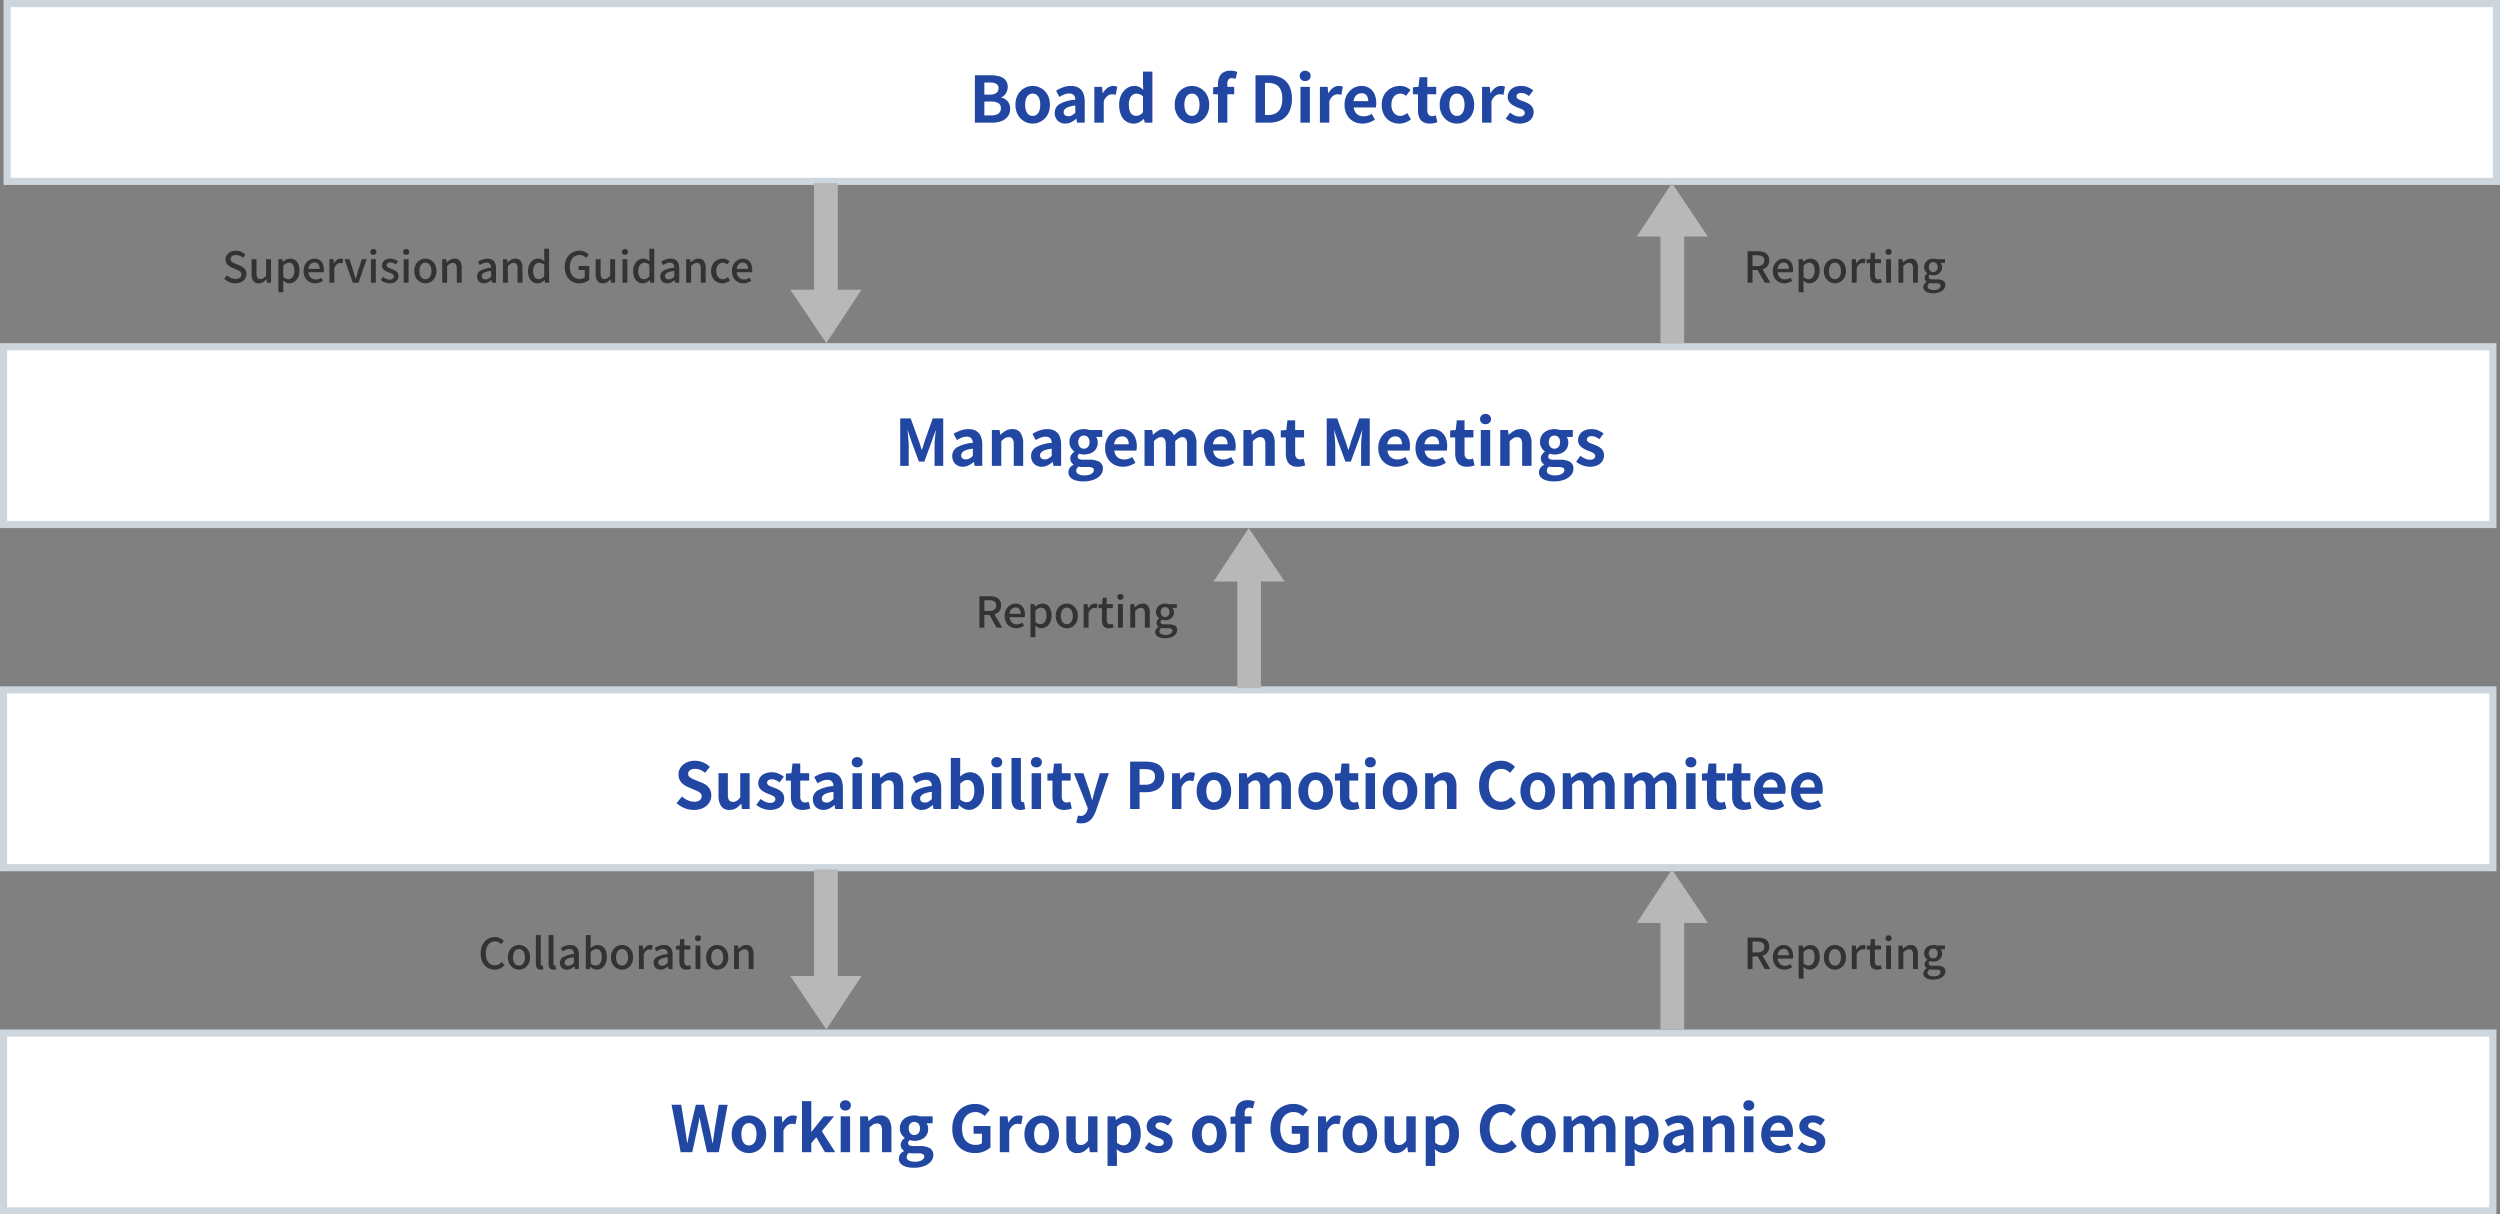 <svg xmlns="http://www.w3.org/2000/svg" width="703" height="341.497" viewBox="0 0 703 341.497">
  <rect x="0" y="0" width="703" height="341.497" fill="#808080" stroke="none"/>
  <defs>
    <style>
      .cls-1 {
        fill: #333;
      }

      .cls-2 {
        fill: #fff;
      }

      .cls-3 {
        fill: #cdd6dd;
      }

      .cls-4 {
        fill: #2147a3;
      }

      .cls-5 {
        fill: #b8b8b8;
      }
    </style>
  </defs>
  <g id="organization_image" transform="translate(-332.75 -2138.5)">
    <path id="パス_83252" data-name="パス 83252" class="cls-1" d="M3.684.168A4.316,4.316,0,0,1,1.962-.18,4.507,4.507,0,0,1,.54-1.14l.816-.96a3.951,3.951,0,0,0,1.1.756,2.967,2.967,0,0,0,1.266.288A1.88,1.88,0,0,0,4.938-1.4a1.109,1.109,0,0,0,.426-.9,1.083,1.083,0,0,0-.18-.654,1.431,1.431,0,0,0-.5-.414Q4.368-3.54,3.96-3.72L2.736-4.248a4.355,4.355,0,0,1-.846-.474,2.44,2.44,0,0,1-.684-.744,2.1,2.1,0,0,1-.27-1.1,2.182,2.182,0,0,1,.372-1.248,2.543,2.543,0,0,1,1.032-.87A3.413,3.413,0,0,1,3.84-9a3.689,3.689,0,0,1,1.476.3A3.574,3.574,0,0,1,6.5-7.884L5.8-7A3.463,3.463,0,0,0,4.9-7.578a2.594,2.594,0,0,0-1.062-.21,1.724,1.724,0,0,0-1.08.306.985.985,0,0,0-.4.822.954.954,0,0,0,.2.63,1.592,1.592,0,0,0,.534.408q.33.162.678.306L4.992-4.8a4.065,4.065,0,0,1,.936.528,2.219,2.219,0,0,1,.636.756,2.4,2.4,0,0,1,.228,1.1,2.346,2.346,0,0,1-.372,1.29,2.664,2.664,0,0,1-1.068.936A3.641,3.641,0,0,1,3.684.168Zm6.6,0A1.777,1.777,0,0,1,8.736-.516a3.268,3.268,0,0,1-.492-1.932V-6.612H9.636v4A2.142,2.142,0,0,0,9.9-1.4a.959.959,0,0,0,.84.372,1.464,1.464,0,0,0,.816-.234,3.407,3.407,0,0,0,.768-.75v-4.6h1.392V0h-1.14l-.108-1h-.036a4.636,4.636,0,0,1-.96.84A2.149,2.149,0,0,1,10.284.168Zm5.5,2.508V-6.612h1.128l.12.732h.024a5.49,5.49,0,0,1,.96-.624,2.341,2.341,0,0,1,1.08-.264,2.372,2.372,0,0,1,1.416.42,2.566,2.566,0,0,1,.888,1.17,4.753,4.753,0,0,1,.3,1.77,4.28,4.28,0,0,1-.4,1.932,3.027,3.027,0,0,1-1.05,1.224,2.513,2.513,0,0,1-1.392.42,2.139,2.139,0,0,1-.876-.2,3.357,3.357,0,0,1-.852-.558L17.16.54V2.676ZM18.588-1a1.418,1.418,0,0,0,.858-.276,1.851,1.851,0,0,0,.6-.81,3.393,3.393,0,0,0,.222-1.3,3.882,3.882,0,0,0-.162-1.194,1.581,1.581,0,0,0-.5-.768,1.375,1.375,0,0,0-.888-.27,1.628,1.628,0,0,0-.762.2,3.535,3.535,0,0,0-.8.606v3.228a2.474,2.474,0,0,0,.756.456A2.032,2.032,0,0,0,18.588-1ZM26.1.168a3.257,3.257,0,0,1-1.632-.414A3.024,3.024,0,0,1,23.3-1.434,3.774,3.774,0,0,1,22.872-3.3a3.93,3.93,0,0,1,.252-1.446,3.292,3.292,0,0,1,.684-1.092,3.068,3.068,0,0,1,.972-.69,2.693,2.693,0,0,1,1.1-.24,2.652,2.652,0,0,1,1.476.39,2.456,2.456,0,0,1,.912,1.092,4,4,0,0,1,.312,1.638q0,.2-.018.39a1.934,1.934,0,0,1-.054.318H24.228a2.532,2.532,0,0,0,.33,1.074,1.9,1.9,0,0,0,.708.7,2.011,2.011,0,0,0,1,.246,2.531,2.531,0,0,0,.828-.132,3.538,3.538,0,0,0,.744-.36l.48.876a4.894,4.894,0,0,1-1.014.5A3.486,3.486,0,0,1,26.1.168ZM24.216-3.9h3.168a2.029,2.029,0,0,0-.378-1.308,1.329,1.329,0,0,0-1.1-.468,1.533,1.533,0,0,0-.768.2,1.7,1.7,0,0,0-.606.6A2.383,2.383,0,0,0,24.216-3.9ZM30.132,0V-6.612H31.26l.12,1.188H31.4a3.032,3.032,0,0,1,.852-.99,1.741,1.741,0,0,1,1.032-.354,1.98,1.98,0,0,1,.408.036,2.164,2.164,0,0,1,.324.1l-.24,1.212a2.164,2.164,0,0,0-.324-.084,2.156,2.156,0,0,0-.348-.024,1.463,1.463,0,0,0-.84.318,2.414,2.414,0,0,0-.756,1.11V0ZM36.7,0,34.38-6.612h1.4l1.128,3.564q.144.48.288.978t.288.99h.048q.156-.492.3-.99t.276-.978L39.24-6.612h1.344L38.316,0Zm5.1,0V-6.612h1.38V0Zm.7-7.836a.864.864,0,0,1-.63-.228.815.815,0,0,1-.234-.612.785.785,0,0,1,.234-.588.864.864,0,0,1,.63-.228.853.853,0,0,1,.612.228.775.775,0,0,1,.24.588.8.8,0,0,1-.24.612A.853.853,0,0,1,42.492-7.836Zm4.548,8A3.606,3.606,0,0,1,45.7-.1a4.241,4.241,0,0,1-1.146-.66l.66-.9A4.327,4.327,0,0,0,46.1-1.1a2.284,2.284,0,0,0,.978.21,1.256,1.256,0,0,0,.87-.258.822.822,0,0,0,.282-.63.675.675,0,0,0-.21-.5,1.868,1.868,0,0,0-.546-.354q-.336-.15-.7-.282a6.816,6.816,0,0,1-.87-.4,2.18,2.18,0,0,1-.7-.6,1.482,1.482,0,0,1-.276-.918,1.781,1.781,0,0,1,.282-1,1.932,1.932,0,0,1,.81-.684,2.9,2.9,0,0,1,1.26-.252,3.1,3.1,0,0,1,1.206.228,3.554,3.554,0,0,1,.93.552l-.636.852a4.024,4.024,0,0,0-.708-.414,1.822,1.822,0,0,0-.756-.162,1.2,1.2,0,0,0-.816.234.746.746,0,0,0-.264.582.6.6,0,0,0,.192.456,1.68,1.68,0,0,0,.51.312q.318.132.678.276a6.756,6.756,0,0,1,.69.282,3.1,3.1,0,0,1,.618.384,1.784,1.784,0,0,1,.45.54,1.62,1.62,0,0,1,.174.786A1.91,1.91,0,0,1,49.26-.84a1.974,1.974,0,0,1-.84.738A3.131,3.131,0,0,1,47.04.168ZM51.012,0V-6.612h1.38V0Zm.7-7.836a.864.864,0,0,1-.63-.228.815.815,0,0,1-.234-.612.785.785,0,0,1,.234-.588.864.864,0,0,1,.63-.228.853.853,0,0,1,.612.228.775.775,0,0,1,.24.588.8.8,0,0,1-.24.612A.853.853,0,0,1,51.708-7.836Zm5.412,8a3,3,0,0,1-1.53-.414,3.106,3.106,0,0,1-1.152-1.188A3.732,3.732,0,0,1,54-3.3a3.758,3.758,0,0,1,.438-1.878A3.062,3.062,0,0,1,55.59-6.36a3.034,3.034,0,0,1,1.53-.408,3.01,3.01,0,0,1,1.164.234,2.959,2.959,0,0,1,1,.678,3.224,3.224,0,0,1,.684,1.086,4,4,0,0,1,.252,1.47,3.732,3.732,0,0,1-.438,1.866,3.136,3.136,0,0,1-1.14,1.188A2.936,2.936,0,0,1,57.12.168Zm0-1.152a1.433,1.433,0,0,0,.894-.288,1.822,1.822,0,0,0,.582-.81A3.335,3.335,0,0,0,58.8-3.3a3.335,3.335,0,0,0-.2-1.218,1.864,1.864,0,0,0-.582-.816,1.413,1.413,0,0,0-.894-.294,1.432,1.432,0,0,0-.906.294,1.864,1.864,0,0,0-.582.816,3.335,3.335,0,0,0-.2,1.218,3.335,3.335,0,0,0,.2,1.218,1.822,1.822,0,0,0,.582.81A1.451,1.451,0,0,0,57.12-.984ZM61.848,0V-6.612h1.128l.12.924h.024A5.407,5.407,0,0,1,64.1-6.45a2.28,2.28,0,0,1,1.2-.318,1.767,1.767,0,0,1,1.542.678,3.294,3.294,0,0,1,.486,1.938V0h-1.38V-3.984A2.138,2.138,0,0,0,65.688-5.2a.979.979,0,0,0-.852-.366,1.492,1.492,0,0,0-.81.222,4.755,4.755,0,0,0-.8.666V0ZM73.6.168a2.051,2.051,0,0,1-1-.24,1.769,1.769,0,0,1-.69-.672,1.964,1.964,0,0,1-.252-1.008,1.837,1.837,0,0,1,.942-1.65,7.536,7.536,0,0,1,3.006-.81,2.474,2.474,0,0,0-.12-.708,1.038,1.038,0,0,0-.378-.522,1.27,1.27,0,0,0-.762-.2,2.522,2.522,0,0,0-1,.2,6.987,6.987,0,0,0-.912.468L71.916-5.9a7.61,7.61,0,0,1,.768-.414,5.2,5.2,0,0,1,.9-.324,3.907,3.907,0,0,1,1-.126,2.522,2.522,0,0,1,1.356.33,1.981,1.981,0,0,1,.786.954,3.956,3.956,0,0,1,.258,1.512V0H75.852l-.108-.756H75.7a4.868,4.868,0,0,1-.972.654A2.443,2.443,0,0,1,73.6.168Zm.42-1.1a1.685,1.685,0,0,0,.8-.2,3.71,3.71,0,0,0,.78-.582V-3.324a6.882,6.882,0,0,0-1.548.318,1.981,1.981,0,0,0-.822.492.965.965,0,0,0-.246.654.813.813,0,0,0,.3.708A1.22,1.22,0,0,0,74.016-.936ZM78.936,0V-6.612h1.128l.12.924h.024a5.407,5.407,0,0,1,.984-.762,2.28,2.28,0,0,1,1.2-.318,1.767,1.767,0,0,1,1.542.678,3.294,3.294,0,0,1,.486,1.938V0H83.04V-3.984A2.138,2.138,0,0,0,82.776-5.2a.979.979,0,0,0-.852-.366,1.492,1.492,0,0,0-.81.222,4.755,4.755,0,0,0-.8.666V0Zm9.756.168A2.514,2.514,0,0,1,87.264-.24a2.632,2.632,0,0,1-.948-1.188A4.716,4.716,0,0,1,85.98-3.3a3.985,3.985,0,0,1,.4-1.848,3.079,3.079,0,0,1,1.044-1.2,2.465,2.465,0,0,1,1.374-.42,2.2,2.2,0,0,1,.978.2,3.685,3.685,0,0,1,.8.546l-.048-1.092V-9.564h1.38V0H90.78l-.12-.744h-.036A3.492,3.492,0,0,1,89.76-.1,2.223,2.223,0,0,1,88.692.168ZM89.028-1a1.632,1.632,0,0,0,.78-.192,2.576,2.576,0,0,0,.72-.612V-5.016a2.349,2.349,0,0,0-.72-.462,2.03,2.03,0,0,0-.732-.138,1.363,1.363,0,0,0-.834.282,1.958,1.958,0,0,0-.606.792,3,3,0,0,0-.228,1.23A3.682,3.682,0,0,0,87.6-2.046a1.627,1.627,0,0,0,.558.786A1.447,1.447,0,0,0,89.028-1ZM100.416.168a4.116,4.116,0,0,1-2.106-.54,3.784,3.784,0,0,1-1.464-1.56A5.273,5.273,0,0,1,96.312-4.4a5.5,5.5,0,0,1,.318-1.932,4.255,4.255,0,0,1,.876-1.446,3.753,3.753,0,0,1,1.308-.906A4.223,4.223,0,0,1,100.452-9a3.275,3.275,0,0,1,1.578.348,4.093,4.093,0,0,1,1.038.768L102.324-7a3.5,3.5,0,0,0-.768-.558,2.22,2.22,0,0,0-1.068-.234,2.543,2.543,0,0,0-1.434.408,2.684,2.684,0,0,0-.96,1.152,4.256,4.256,0,0,0-.342,1.788,4.6,4.6,0,0,0,.324,1.806,2.542,2.542,0,0,0,.948,1.17,2.748,2.748,0,0,0,1.536.408,2.588,2.588,0,0,0,.774-.114,1.584,1.584,0,0,0,.594-.318V-3.552h-1.74V-4.7H103.2V-.876a3.557,3.557,0,0,1-1.164.744A4.176,4.176,0,0,1,100.416.168Zm6.624,0a1.777,1.777,0,0,1-1.548-.684A3.268,3.268,0,0,1,105-2.448V-6.612h1.392v4a2.142,2.142,0,0,0,.264,1.212.959.959,0,0,0,.84.372,1.464,1.464,0,0,0,.816-.234,3.407,3.407,0,0,0,.768-.75v-4.6h1.392V0h-1.14l-.108-1h-.036a4.636,4.636,0,0,1-.96.84A2.149,2.149,0,0,1,107.04.168Zm5.5-.168V-6.612h1.38V0Zm.7-7.836a.864.864,0,0,1-.63-.228.815.815,0,0,1-.234-.612.785.785,0,0,1,.234-.588.864.864,0,0,1,.63-.228.853.853,0,0,1,.612.228.775.775,0,0,1,.24.588.8.8,0,0,1-.24.612A.853.853,0,0,1,113.232-7.836Zm5.028,8a2.514,2.514,0,0,1-1.428-.408,2.632,2.632,0,0,1-.948-1.188,4.716,4.716,0,0,1-.336-1.872,3.985,3.985,0,0,1,.4-1.848,3.079,3.079,0,0,1,1.044-1.2,2.465,2.465,0,0,1,1.374-.42,2.2,2.2,0,0,1,.978.2,3.685,3.685,0,0,1,.8.546L120.1-7.116V-9.564h1.38V0h-1.128l-.12-.744h-.036a3.492,3.492,0,0,1-.864.648A2.223,2.223,0,0,1,118.26.168ZM118.6-1a1.632,1.632,0,0,0,.78-.192,2.576,2.576,0,0,0,.72-.612V-5.016a2.349,2.349,0,0,0-.72-.462,2.03,2.03,0,0,0-.732-.138,1.363,1.363,0,0,0-.834.282,1.958,1.958,0,0,0-.606.792,3,3,0,0,0-.228,1.23,3.682,3.682,0,0,0,.192,1.266,1.627,1.627,0,0,0,.558.786A1.447,1.447,0,0,0,118.6-1ZM125.112.168a2.051,2.051,0,0,1-1-.24,1.769,1.769,0,0,1-.69-.672,1.964,1.964,0,0,1-.252-1.008,1.837,1.837,0,0,1,.942-1.65,7.536,7.536,0,0,1,3.006-.81A2.474,2.474,0,0,0,127-4.92a1.038,1.038,0,0,0-.378-.522,1.27,1.27,0,0,0-.762-.2,2.522,2.522,0,0,0-1,.2,6.987,6.987,0,0,0-.912.468l-.516-.936a7.61,7.61,0,0,1,.768-.414,5.2,5.2,0,0,1,.9-.324,3.907,3.907,0,0,1,1-.126,2.522,2.522,0,0,1,1.356.33,1.981,1.981,0,0,1,.786.954,3.956,3.956,0,0,1,.258,1.512V0h-1.128l-.108-.756h-.048a4.868,4.868,0,0,1-.972.654A2.443,2.443,0,0,1,125.112.168Zm.42-1.1a1.685,1.685,0,0,0,.8-.2,3.71,3.71,0,0,0,.78-.582V-3.324a6.882,6.882,0,0,0-1.548.318,1.981,1.981,0,0,0-.822.492.965.965,0,0,0-.246.654.813.813,0,0,0,.3.708A1.22,1.22,0,0,0,125.532-.936Zm4.92.936V-6.612h1.128l.12.924h.024a5.407,5.407,0,0,1,.984-.762,2.28,2.28,0,0,1,1.2-.318,1.767,1.767,0,0,1,1.542.678,3.294,3.294,0,0,1,.486,1.938V0h-1.38V-3.984a2.138,2.138,0,0,0-.264-1.218.979.979,0,0,0-.852-.366,1.492,1.492,0,0,0-.81.222,4.755,4.755,0,0,0-.8.666V0Zm10.176.168a3.126,3.126,0,0,1-1.608-.414,2.994,2.994,0,0,1-1.128-1.188,3.862,3.862,0,0,1-.42-1.866,3.639,3.639,0,0,1,.456-1.878,3.122,3.122,0,0,1,1.2-1.182,3.291,3.291,0,0,1,1.608-.408,2.614,2.614,0,0,1,1.1.216,3.287,3.287,0,0,1,.828.54l-.684.9a2.3,2.3,0,0,0-.552-.378,1.425,1.425,0,0,0-.624-.138,1.708,1.708,0,0,0-.984.294,1.984,1.984,0,0,0-.678.816A2.829,2.829,0,0,0,138.9-3.3a2.89,2.89,0,0,0,.24,1.218,1.933,1.933,0,0,0,.66.81,1.657,1.657,0,0,0,.96.288,1.769,1.769,0,0,0,.78-.174,3.158,3.158,0,0,0,.66-.426l.576.924a3.185,3.185,0,0,1-1.02.618A3.213,3.213,0,0,1,140.628.168Zm5.916,0a3.257,3.257,0,0,1-1.632-.414,3.024,3.024,0,0,1-1.164-1.188,3.774,3.774,0,0,1-.432-1.866,3.93,3.93,0,0,1,.252-1.446,3.292,3.292,0,0,1,.684-1.092,3.068,3.068,0,0,1,.972-.69,2.693,2.693,0,0,1,1.1-.24,2.652,2.652,0,0,1,1.476.39,2.455,2.455,0,0,1,.912,1.092,4,4,0,0,1,.312,1.638q0,.2-.018.39a1.934,1.934,0,0,1-.054.318h-4.284A2.532,2.532,0,0,0,145-1.866a1.9,1.9,0,0,0,.708.7,2.011,2.011,0,0,0,1,.246,2.53,2.53,0,0,0,.828-.132,3.538,3.538,0,0,0,.744-.36l.48.876a4.895,4.895,0,0,1-1.014.5A3.486,3.486,0,0,1,146.544.168ZM144.66-3.9h3.168a2.029,2.029,0,0,0-.378-1.308,1.329,1.329,0,0,0-1.1-.468,1.533,1.533,0,0,0-.768.2,1.7,1.7,0,0,0-.606.6A2.383,2.383,0,0,0,144.66-3.9Z" transform="translate(395.25 2218)"/>
    <path id="パス_83257" data-name="パス 83257" class="cls-1" d="M4.608.168A3.873,3.873,0,0,1,3.066-.138a3.628,3.628,0,0,1-1.254-.894,4.13,4.13,0,0,1-.84-1.434A5.783,5.783,0,0,1,.672-4.4,5.593,5.593,0,0,1,.984-6.336a4.338,4.338,0,0,1,.852-1.446,3.618,3.618,0,0,1,1.272-.906A3.967,3.967,0,0,1,4.68-9a3.061,3.061,0,0,1,1.452.336,3.828,3.828,0,0,1,1.044.78L6.432-7a3.146,3.146,0,0,0-.774-.57A2.033,2.033,0,0,0,4.7-7.788a2.293,2.293,0,0,0-1.35.408,2.705,2.705,0,0,0-.912,1.152,4.391,4.391,0,0,0-.33,1.788,4.752,4.752,0,0,0,.312,1.806,2.591,2.591,0,0,0,.888,1.17,2.285,2.285,0,0,0,1.356.408,2.21,2.21,0,0,0,1.074-.258A3.358,3.358,0,0,0,6.612-2l.756.888A3.818,3.818,0,0,1,6.15-.162,3.479,3.479,0,0,1,4.608.168Zm6.84,0a3,3,0,0,1-1.53-.414A3.106,3.106,0,0,1,8.766-1.434,3.732,3.732,0,0,1,8.328-3.3a3.758,3.758,0,0,1,.438-1.878A3.062,3.062,0,0,1,9.918-6.36a3.034,3.034,0,0,1,1.53-.408,3.01,3.01,0,0,1,1.164.234,2.959,2.959,0,0,1,1,.678,3.224,3.224,0,0,1,.684,1.086,4,4,0,0,1,.252,1.47,3.732,3.732,0,0,1-.438,1.866,3.136,3.136,0,0,1-1.14,1.188A2.936,2.936,0,0,1,11.448.168Zm0-1.152a1.433,1.433,0,0,0,.894-.288,1.822,1.822,0,0,0,.582-.81,3.335,3.335,0,0,0,.2-1.218,3.335,3.335,0,0,0-.2-1.218,1.864,1.864,0,0,0-.582-.816,1.413,1.413,0,0,0-.894-.294,1.432,1.432,0,0,0-.906.294,1.864,1.864,0,0,0-.582.816,3.335,3.335,0,0,0-.2,1.218,3.335,3.335,0,0,0,.2,1.218,1.822,1.822,0,0,0,.582.81A1.451,1.451,0,0,0,11.448-.984Zm6.1,1.152a1.377,1.377,0,0,1-.8-.21,1.161,1.161,0,0,1-.432-.6,2.869,2.869,0,0,1-.132-.918v-8h1.38v8.076a.585.585,0,0,0,.1.39.3.3,0,0,0,.222.114.773.773,0,0,0,.1-.006l.144-.018L18.288.036a2.12,2.12,0,0,1-.3.09A1.99,1.99,0,0,1,17.544.168Zm3.576,0a1.377,1.377,0,0,1-.8-.21,1.161,1.161,0,0,1-.432-.6,2.869,2.869,0,0,1-.132-.918v-8h1.38v8.076a.585.585,0,0,0,.1.39.3.3,0,0,0,.222.114.773.773,0,0,0,.1-.006l.144-.018L21.864.036a2.12,2.12,0,0,1-.3.09A1.99,1.99,0,0,1,21.12.168Zm3.768,0a2.051,2.051,0,0,1-1-.24,1.769,1.769,0,0,1-.69-.672,1.964,1.964,0,0,1-.252-1.008,1.837,1.837,0,0,1,.942-1.65,7.536,7.536,0,0,1,3.006-.81,2.474,2.474,0,0,0-.12-.708,1.038,1.038,0,0,0-.378-.522,1.27,1.27,0,0,0-.762-.2,2.522,2.522,0,0,0-1,.2,6.987,6.987,0,0,0-.912.468L23.208-5.9a7.61,7.61,0,0,1,.768-.414,5.2,5.2,0,0,1,.9-.324,3.907,3.907,0,0,1,1-.126,2.522,2.522,0,0,1,1.356.33,1.981,1.981,0,0,1,.786.954,3.956,3.956,0,0,1,.258,1.512V0H27.144l-.108-.756h-.048a4.868,4.868,0,0,1-.972.654A2.443,2.443,0,0,1,24.888.168Zm.42-1.1a1.685,1.685,0,0,0,.8-.2,3.71,3.71,0,0,0,.78-.582V-3.324a6.882,6.882,0,0,0-1.548.318,1.981,1.981,0,0,0-.822.492.965.965,0,0,0-.246.654.813.813,0,0,0,.3.708A1.22,1.22,0,0,0,25.308-.936ZM33.3.168a2.151,2.151,0,0,1-.924-.228,3.314,3.314,0,0,1-.888-.624H31.44L31.32,0H30.228V-9.564h1.38v2.532L31.56-5.9a3.934,3.934,0,0,1,.942-.624,2.39,2.39,0,0,1,1.026-.24,2.39,2.39,0,0,1,1.422.414,2.579,2.579,0,0,1,.888,1.17,4.716,4.716,0,0,1,.306,1.776,4.28,4.28,0,0,1-.4,1.932,3.027,3.027,0,0,1-1.05,1.224A2.513,2.513,0,0,1,33.3.168ZM33.036-1a1.418,1.418,0,0,0,.858-.276,1.851,1.851,0,0,0,.6-.81,3.393,3.393,0,0,0,.222-1.3,3.882,3.882,0,0,0-.162-1.194,1.581,1.581,0,0,0-.5-.768,1.375,1.375,0,0,0-.888-.27,1.663,1.663,0,0,0-.768.2,3.269,3.269,0,0,0-.792.606v3.228a2.319,2.319,0,0,0,.75.456A2.084,2.084,0,0,0,33.036-1ZM40.428.168A3,3,0,0,1,38.9-.246a3.106,3.106,0,0,1-1.152-1.188A3.732,3.732,0,0,1,37.308-3.3a3.758,3.758,0,0,1,.438-1.878A3.062,3.062,0,0,1,38.9-6.36a3.034,3.034,0,0,1,1.53-.408,3.01,3.01,0,0,1,1.164.234,2.959,2.959,0,0,1,1,.678,3.224,3.224,0,0,1,.684,1.086,4,4,0,0,1,.252,1.47,3.732,3.732,0,0,1-.438,1.866,3.136,3.136,0,0,1-1.14,1.188A2.936,2.936,0,0,1,40.428.168Zm0-1.152a1.433,1.433,0,0,0,.894-.288,1.822,1.822,0,0,0,.582-.81,3.335,3.335,0,0,0,.2-1.218,3.335,3.335,0,0,0-.2-1.218,1.864,1.864,0,0,0-.582-.816,1.413,1.413,0,0,0-.894-.294,1.432,1.432,0,0,0-.906.294,1.864,1.864,0,0,0-.582.816,3.335,3.335,0,0,0-.2,1.218,3.335,3.335,0,0,0,.2,1.218,1.822,1.822,0,0,0,.582.81A1.451,1.451,0,0,0,40.428-.984ZM45.156,0V-6.612h1.128l.12,1.188h.024a3.032,3.032,0,0,1,.852-.99,1.741,1.741,0,0,1,1.032-.354,1.98,1.98,0,0,1,.408.036,2.164,2.164,0,0,1,.324.1L48.8-5.424a2.164,2.164,0,0,0-.324-.084,2.156,2.156,0,0,0-.348-.024,1.463,1.463,0,0,0-.84.318,2.414,2.414,0,0,0-.756,1.11V0ZM51.24.168a2.051,2.051,0,0,1-1-.24,1.769,1.769,0,0,1-.69-.672A1.964,1.964,0,0,1,49.3-1.752a1.837,1.837,0,0,1,.942-1.65,7.536,7.536,0,0,1,3.006-.81,2.474,2.474,0,0,0-.12-.708,1.038,1.038,0,0,0-.378-.522,1.27,1.27,0,0,0-.762-.2,2.522,2.522,0,0,0-1,.2,6.987,6.987,0,0,0-.912.468L49.56-5.9a7.609,7.609,0,0,1,.768-.414,5.2,5.2,0,0,1,.9-.324,3.907,3.907,0,0,1,1-.126,2.522,2.522,0,0,1,1.356.33,1.981,1.981,0,0,1,.786.954,3.956,3.956,0,0,1,.258,1.512V0H53.5l-.108-.756H53.34a4.868,4.868,0,0,1-.972.654A2.443,2.443,0,0,1,51.24.168Zm.42-1.1a1.685,1.685,0,0,0,.8-.2,3.71,3.71,0,0,0,.78-.582V-3.324a6.882,6.882,0,0,0-1.548.318,1.981,1.981,0,0,0-.822.492.965.965,0,0,0-.246.654.813.813,0,0,0,.3.708A1.22,1.22,0,0,0,51.66-.936Zm6.888,1.1a2.093,2.093,0,0,1-1.182-.294,1.632,1.632,0,0,1-.63-.816,3.523,3.523,0,0,1-.192-1.218V-5.5h-.96V-6.528l1.032-.084.156-1.824h1.152v1.824H59.64V-5.5H57.924v3.348a1.482,1.482,0,0,0,.228.894.867.867,0,0,0,.744.306A1.488,1.488,0,0,0,59.256-1a2.38,2.38,0,0,0,.336-.108l.252,1.02Q59.58,0,59.25.084A2.837,2.837,0,0,1,58.548.168ZM61.08,0V-6.612h1.38V0Zm.7-7.836a.864.864,0,0,1-.63-.228.815.815,0,0,1-.234-.612.785.785,0,0,1,.234-.588.864.864,0,0,1,.63-.228.853.853,0,0,1,.612.228.775.775,0,0,1,.24.588.8.8,0,0,1-.24.612A.853.853,0,0,1,61.776-7.836Zm5.412,8a3,3,0,0,1-1.53-.414,3.106,3.106,0,0,1-1.152-1.188A3.732,3.732,0,0,1,64.068-3.3a3.758,3.758,0,0,1,.438-1.878A3.062,3.062,0,0,1,65.658-6.36a3.034,3.034,0,0,1,1.53-.408,3.01,3.01,0,0,1,1.164.234,2.959,2.959,0,0,1,1,.678,3.224,3.224,0,0,1,.684,1.086,4,4,0,0,1,.252,1.47,3.732,3.732,0,0,1-.438,1.866,3.136,3.136,0,0,1-1.14,1.188A2.936,2.936,0,0,1,67.188.168Zm0-1.152a1.433,1.433,0,0,0,.894-.288,1.822,1.822,0,0,0,.582-.81,3.335,3.335,0,0,0,.2-1.218,3.335,3.335,0,0,0-.2-1.218,1.864,1.864,0,0,0-.582-.816,1.413,1.413,0,0,0-.894-.294,1.432,1.432,0,0,0-.906.294,1.864,1.864,0,0,0-.582.816A3.335,3.335,0,0,0,65.5-3.3a3.335,3.335,0,0,0,.2,1.218,1.822,1.822,0,0,0,.582.81A1.451,1.451,0,0,0,67.188-.984ZM71.916,0V-6.612h1.128l.12.924h.024a5.407,5.407,0,0,1,.984-.762,2.28,2.28,0,0,1,1.2-.318,1.767,1.767,0,0,1,1.542.678A3.294,3.294,0,0,1,77.4-4.152V0H76.02V-3.984A2.138,2.138,0,0,0,75.756-5.2a.979.979,0,0,0-.852-.366,1.492,1.492,0,0,0-.81.222,4.755,4.755,0,0,0-.8.666V0Z" transform="translate(467.25 2411)"/>
    <path id="パス_83253" data-name="パス 83253" class="cls-1" d="M1.164,0V-8.844H4.056A5.033,5.033,0,0,1,5.688-8.6a2.326,2.326,0,0,1,1.14.8,2.469,2.469,0,0,1,.42,1.518,2.6,2.6,0,0,1-.42,1.524,2.517,2.517,0,0,1-1.14.894,4.285,4.285,0,0,1-1.632.294h-1.5V0ZM2.556-4.68H3.888a2.331,2.331,0,0,0,1.47-.4,1.428,1.428,0,0,0,.51-1.194A1.216,1.216,0,0,0,5.358-7.4a2.8,2.8,0,0,0-1.47-.318H2.556ZM5.988,0l-2.2-3.936,1.032-.8L7.56,0ZM11.5.168A3.257,3.257,0,0,1,9.864-.246,3.024,3.024,0,0,1,8.7-1.434,3.774,3.774,0,0,1,8.268-3.3,3.93,3.93,0,0,1,8.52-4.746,3.292,3.292,0,0,1,9.2-5.838a3.068,3.068,0,0,1,.972-.69,2.693,2.693,0,0,1,1.1-.24,2.652,2.652,0,0,1,1.476.39,2.456,2.456,0,0,1,.912,1.092,4,4,0,0,1,.312,1.638q0,.2-.018.39a1.934,1.934,0,0,1-.054.318H9.624a2.532,2.532,0,0,0,.33,1.074,1.9,1.9,0,0,0,.708.7,2.011,2.011,0,0,0,1,.246,2.531,2.531,0,0,0,.828-.132,3.538,3.538,0,0,0,.744-.36l.48.876a4.894,4.894,0,0,1-1.014.5A3.486,3.486,0,0,1,11.5.168ZM9.612-3.9H12.78A2.029,2.029,0,0,0,12.4-5.208a1.329,1.329,0,0,0-1.1-.468,1.533,1.533,0,0,0-.768.2,1.7,1.7,0,0,0-.606.6A2.383,2.383,0,0,0,9.612-3.9Zm5.916,6.576V-6.612h1.128l.12.732H16.8a5.49,5.49,0,0,1,.96-.624,2.341,2.341,0,0,1,1.08-.264,2.372,2.372,0,0,1,1.416.42,2.566,2.566,0,0,1,.888,1.17,4.753,4.753,0,0,1,.3,1.77,4.28,4.28,0,0,1-.4,1.932,3.027,3.027,0,0,1-1.05,1.224A2.513,2.513,0,0,1,18.6.168a2.139,2.139,0,0,1-.876-.2,3.357,3.357,0,0,1-.852-.558L16.908.54V2.676ZM18.336-1a1.418,1.418,0,0,0,.858-.276,1.851,1.851,0,0,0,.6-.81,3.393,3.393,0,0,0,.222-1.3,3.882,3.882,0,0,0-.162-1.194,1.581,1.581,0,0,0-.5-.768,1.375,1.375,0,0,0-.888-.27,1.628,1.628,0,0,0-.762.2,3.535,3.535,0,0,0-.8.606v3.228a2.474,2.474,0,0,0,.756.456A2.032,2.032,0,0,0,18.336-1ZM25.74.168a3,3,0,0,1-1.53-.414,3.106,3.106,0,0,1-1.152-1.188A3.732,3.732,0,0,1,22.62-3.3a3.758,3.758,0,0,1,.438-1.878A3.062,3.062,0,0,1,24.21-6.36a3.034,3.034,0,0,1,1.53-.408,3.01,3.01,0,0,1,1.164.234,2.959,2.959,0,0,1,1,.678,3.224,3.224,0,0,1,.684,1.086,4,4,0,0,1,.252,1.47A3.732,3.732,0,0,1,28.4-1.434a3.136,3.136,0,0,1-1.14,1.188A2.936,2.936,0,0,1,25.74.168Zm0-1.152a1.433,1.433,0,0,0,.894-.288,1.822,1.822,0,0,0,.582-.81,3.335,3.335,0,0,0,.2-1.218,3.335,3.335,0,0,0-.2-1.218,1.864,1.864,0,0,0-.582-.816,1.413,1.413,0,0,0-.894-.294,1.432,1.432,0,0,0-.906.294,1.864,1.864,0,0,0-.582.816,3.335,3.335,0,0,0-.2,1.218,3.335,3.335,0,0,0,.2,1.218,1.822,1.822,0,0,0,.582.81A1.451,1.451,0,0,0,25.74-.984ZM30.468,0V-6.612H31.6l.12,1.188h.024a3.032,3.032,0,0,1,.852-.99,1.741,1.741,0,0,1,1.032-.354,1.98,1.98,0,0,1,.408.036,2.164,2.164,0,0,1,.324.1l-.24,1.212a2.164,2.164,0,0,0-.324-.084,2.156,2.156,0,0,0-.348-.024,1.463,1.463,0,0,0-.84.318,2.414,2.414,0,0,0-.756,1.11V0ZM37.6.168a2.093,2.093,0,0,1-1.182-.294,1.632,1.632,0,0,1-.63-.816,3.523,3.523,0,0,1-.192-1.218V-5.5h-.96V-6.528l1.032-.084.156-1.824h1.152v1.824h1.716V-5.5H36.972v3.348a1.482,1.482,0,0,0,.228.894.867.867,0,0,0,.744.306A1.488,1.488,0,0,0,38.3-1,2.38,2.38,0,0,0,38.64-1.1l.252,1.02Q38.628,0,38.3.084A2.837,2.837,0,0,1,37.6.168ZM40.128,0V-6.612h1.38V0Zm.7-7.836a.864.864,0,0,1-.63-.228.815.815,0,0,1-.234-.612.785.785,0,0,1,.234-.588.864.864,0,0,1,.63-.228.853.853,0,0,1,.612.228.775.775,0,0,1,.24.588.8.8,0,0,1-.24.612A.853.853,0,0,1,40.824-7.836ZM43.584,0V-6.612h1.128l.12.924h.024a5.407,5.407,0,0,1,.984-.762,2.28,2.28,0,0,1,1.2-.318,1.767,1.767,0,0,1,1.542.678,3.294,3.294,0,0,1,.486,1.938V0h-1.38V-3.984A2.138,2.138,0,0,0,47.424-5.2a.979.979,0,0,0-.852-.366,1.492,1.492,0,0,0-.81.222,4.755,4.755,0,0,0-.8.666V0ZM53.34,2.964a4.676,4.676,0,0,1-1.416-.2,2.2,2.2,0,0,1-.978-.582,1.362,1.362,0,0,1-.354-.96,1.387,1.387,0,0,1,.252-.792,2.23,2.23,0,0,1,.708-.648V-.264A1.485,1.485,0,0,1,51.126-.7a1.2,1.2,0,0,1-.174-.666,1.175,1.175,0,0,1,.234-.714,2.2,2.2,0,0,1,.51-.51V-2.64a2.388,2.388,0,0,1-.612-.72A2.046,2.046,0,0,1,50.82-4.4a2.26,2.26,0,0,1,.354-1.278,2.268,2.268,0,0,1,.936-.81,2.917,2.917,0,0,1,1.266-.276,3.178,3.178,0,0,1,.534.042,2.109,2.109,0,0,1,.426.114h2.34v1.044H55.428a1.687,1.687,0,0,1,.3.516,1.89,1.89,0,0,1,.12.684,2.215,2.215,0,0,1-.33,1.23,2.145,2.145,0,0,1-.894.78,2.853,2.853,0,0,1-1.248.27,2.16,2.16,0,0,1-.462-.054,3.117,3.117,0,0,1-.462-.138,1.336,1.336,0,0,0-.258.288.71.71,0,0,0-.1.4.564.564,0,0,0,.234.468,1.5,1.5,0,0,0,.87.18H54.42a3.342,3.342,0,0,1,1.764.378,1.331,1.331,0,0,1,.6,1.218,1.827,1.827,0,0,1-.42,1.164,2.841,2.841,0,0,1-1.194.84A4.881,4.881,0,0,1,53.34,2.964Zm.036-5.952A1.217,1.217,0,0,0,54-3.156a1.191,1.191,0,0,0,.456-.486,1.611,1.611,0,0,0,.168-.762,1.54,1.54,0,0,0-.168-.75,1.224,1.224,0,0,0-.45-.474,1.207,1.207,0,0,0-.63-.168,1.207,1.207,0,0,0-.63.168,1.224,1.224,0,0,0-.45.474,1.54,1.54,0,0,0-.168.75,1.566,1.566,0,0,0,.174.762,1.246,1.246,0,0,0,.456.486A1.185,1.185,0,0,0,53.376-2.988Zm.156,5.04a2.713,2.713,0,0,0,1.008-.168,1.718,1.718,0,0,0,.66-.438.848.848,0,0,0,.24-.57.572.572,0,0,0-.312-.57,2.175,2.175,0,0,0-.912-.15h-1a4.133,4.133,0,0,1-.456-.024A4.054,4.054,0,0,1,52.332.06a1.423,1.423,0,0,0-.42.468,1.057,1.057,0,0,0-.132.492.844.844,0,0,0,.468.756A2.529,2.529,0,0,0,53.532,2.052Z" transform="translate(823 2218)"/>
    <path id="パス_83255" data-name="パス 83255" class="cls-1" d="M1.164,0V-8.844H4.056A5.033,5.033,0,0,1,5.688-8.6a2.326,2.326,0,0,1,1.14.8,2.469,2.469,0,0,1,.42,1.518,2.6,2.6,0,0,1-.42,1.524,2.517,2.517,0,0,1-1.14.894,4.285,4.285,0,0,1-1.632.294h-1.5V0ZM2.556-4.68H3.888a2.331,2.331,0,0,0,1.47-.4,1.428,1.428,0,0,0,.51-1.194A1.216,1.216,0,0,0,5.358-7.4a2.8,2.8,0,0,0-1.47-.318H2.556ZM5.988,0l-2.2-3.936,1.032-.8L7.56,0ZM11.5.168A3.257,3.257,0,0,1,9.864-.246,3.024,3.024,0,0,1,8.7-1.434,3.774,3.774,0,0,1,8.268-3.3,3.93,3.93,0,0,1,8.52-4.746,3.292,3.292,0,0,1,9.2-5.838a3.068,3.068,0,0,1,.972-.69,2.693,2.693,0,0,1,1.1-.24,2.652,2.652,0,0,1,1.476.39,2.456,2.456,0,0,1,.912,1.092,4,4,0,0,1,.312,1.638q0,.2-.018.39a1.934,1.934,0,0,1-.054.318H9.624a2.532,2.532,0,0,0,.33,1.074,1.9,1.9,0,0,0,.708.7,2.011,2.011,0,0,0,1,.246,2.531,2.531,0,0,0,.828-.132,3.538,3.538,0,0,0,.744-.36l.48.876a4.894,4.894,0,0,1-1.014.5A3.486,3.486,0,0,1,11.5.168ZM9.612-3.9H12.78A2.029,2.029,0,0,0,12.4-5.208a1.329,1.329,0,0,0-1.1-.468,1.533,1.533,0,0,0-.768.2,1.7,1.7,0,0,0-.606.6A2.383,2.383,0,0,0,9.612-3.9Zm5.916,6.576V-6.612h1.128l.12.732H16.8a5.49,5.49,0,0,1,.96-.624,2.341,2.341,0,0,1,1.08-.264,2.372,2.372,0,0,1,1.416.42,2.566,2.566,0,0,1,.888,1.17,4.753,4.753,0,0,1,.3,1.77,4.28,4.28,0,0,1-.4,1.932,3.027,3.027,0,0,1-1.05,1.224A2.513,2.513,0,0,1,18.6.168a2.139,2.139,0,0,1-.876-.2,3.357,3.357,0,0,1-.852-.558L16.908.54V2.676ZM18.336-1a1.418,1.418,0,0,0,.858-.276,1.851,1.851,0,0,0,.6-.81,3.393,3.393,0,0,0,.222-1.3,3.882,3.882,0,0,0-.162-1.194,1.581,1.581,0,0,0-.5-.768,1.375,1.375,0,0,0-.888-.27,1.628,1.628,0,0,0-.762.2,3.535,3.535,0,0,0-.8.606v3.228a2.474,2.474,0,0,0,.756.456A2.032,2.032,0,0,0,18.336-1ZM25.74.168a3,3,0,0,1-1.53-.414,3.106,3.106,0,0,1-1.152-1.188A3.732,3.732,0,0,1,22.62-3.3a3.758,3.758,0,0,1,.438-1.878A3.062,3.062,0,0,1,24.21-6.36a3.034,3.034,0,0,1,1.53-.408,3.01,3.01,0,0,1,1.164.234,2.959,2.959,0,0,1,1,.678,3.224,3.224,0,0,1,.684,1.086,4,4,0,0,1,.252,1.47A3.732,3.732,0,0,1,28.4-1.434a3.136,3.136,0,0,1-1.14,1.188A2.936,2.936,0,0,1,25.74.168Zm0-1.152a1.433,1.433,0,0,0,.894-.288,1.822,1.822,0,0,0,.582-.81,3.335,3.335,0,0,0,.2-1.218,3.335,3.335,0,0,0-.2-1.218,1.864,1.864,0,0,0-.582-.816,1.413,1.413,0,0,0-.894-.294,1.432,1.432,0,0,0-.906.294,1.864,1.864,0,0,0-.582.816,3.335,3.335,0,0,0-.2,1.218,3.335,3.335,0,0,0,.2,1.218,1.822,1.822,0,0,0,.582.81A1.451,1.451,0,0,0,25.74-.984ZM30.468,0V-6.612H31.6l.12,1.188h.024a3.032,3.032,0,0,1,.852-.99,1.741,1.741,0,0,1,1.032-.354,1.98,1.98,0,0,1,.408.036,2.164,2.164,0,0,1,.324.1l-.24,1.212a2.164,2.164,0,0,0-.324-.084,2.156,2.156,0,0,0-.348-.024,1.463,1.463,0,0,0-.84.318,2.414,2.414,0,0,0-.756,1.11V0ZM37.6.168a2.093,2.093,0,0,1-1.182-.294,1.632,1.632,0,0,1-.63-.816,3.523,3.523,0,0,1-.192-1.218V-5.5h-.96V-6.528l1.032-.084.156-1.824h1.152v1.824h1.716V-5.5H36.972v3.348a1.482,1.482,0,0,0,.228.894.867.867,0,0,0,.744.306A1.488,1.488,0,0,0,38.3-1,2.38,2.38,0,0,0,38.64-1.1l.252,1.02Q38.628,0,38.3.084A2.837,2.837,0,0,1,37.6.168ZM40.128,0V-6.612h1.38V0Zm.7-7.836a.864.864,0,0,1-.63-.228.815.815,0,0,1-.234-.612.785.785,0,0,1,.234-.588.864.864,0,0,1,.63-.228.853.853,0,0,1,.612.228.775.775,0,0,1,.24.588.8.8,0,0,1-.24.612A.853.853,0,0,1,40.824-7.836ZM43.584,0V-6.612h1.128l.12.924h.024a5.407,5.407,0,0,1,.984-.762,2.28,2.28,0,0,1,1.2-.318,1.767,1.767,0,0,1,1.542.678,3.294,3.294,0,0,1,.486,1.938V0h-1.38V-3.984A2.138,2.138,0,0,0,47.424-5.2a.979.979,0,0,0-.852-.366,1.492,1.492,0,0,0-.81.222,4.755,4.755,0,0,0-.8.666V0ZM53.34,2.964a4.676,4.676,0,0,1-1.416-.2,2.2,2.2,0,0,1-.978-.582,1.362,1.362,0,0,1-.354-.96,1.387,1.387,0,0,1,.252-.792,2.23,2.23,0,0,1,.708-.648V-.264A1.485,1.485,0,0,1,51.126-.7a1.2,1.2,0,0,1-.174-.666,1.175,1.175,0,0,1,.234-.714,2.2,2.2,0,0,1,.51-.51V-2.64a2.388,2.388,0,0,1-.612-.72A2.046,2.046,0,0,1,50.82-4.4a2.26,2.26,0,0,1,.354-1.278,2.268,2.268,0,0,1,.936-.81,2.917,2.917,0,0,1,1.266-.276,3.178,3.178,0,0,1,.534.042,2.109,2.109,0,0,1,.426.114h2.34v1.044H55.428a1.687,1.687,0,0,1,.3.516,1.89,1.89,0,0,1,.12.684,2.215,2.215,0,0,1-.33,1.23,2.145,2.145,0,0,1-.894.78,2.853,2.853,0,0,1-1.248.27,2.16,2.16,0,0,1-.462-.054,3.117,3.117,0,0,1-.462-.138,1.336,1.336,0,0,0-.258.288.71.71,0,0,0-.1.4.564.564,0,0,0,.234.468,1.5,1.5,0,0,0,.87.18H54.42a3.342,3.342,0,0,1,1.764.378,1.331,1.331,0,0,1,.6,1.218,1.827,1.827,0,0,1-.42,1.164,2.841,2.841,0,0,1-1.194.84A4.881,4.881,0,0,1,53.34,2.964Zm.036-5.952A1.217,1.217,0,0,0,54-3.156a1.191,1.191,0,0,0,.456-.486,1.611,1.611,0,0,0,.168-.762,1.54,1.54,0,0,0-.168-.75,1.224,1.224,0,0,0-.45-.474,1.207,1.207,0,0,0-.63-.168,1.207,1.207,0,0,0-.63.168,1.224,1.224,0,0,0-.45.474,1.54,1.54,0,0,0-.168.75,1.566,1.566,0,0,0,.174.762,1.246,1.246,0,0,0,.456.486A1.185,1.185,0,0,0,53.376-2.988Zm.156,5.04a2.713,2.713,0,0,0,1.008-.168,1.718,1.718,0,0,0,.66-.438.848.848,0,0,0,.24-.57.572.572,0,0,0-.312-.57,2.175,2.175,0,0,0-.912-.15h-1a4.133,4.133,0,0,1-.456-.024A4.054,4.054,0,0,1,52.332.06a1.423,1.423,0,0,0-.42.468,1.057,1.057,0,0,0-.132.492.844.844,0,0,0,.468.756A2.529,2.529,0,0,0,53.532,2.052Z" transform="translate(607 2315)"/>
    <path id="パス_83258" data-name="パス 83258" class="cls-1" d="M1.164,0V-8.844H4.056A5.033,5.033,0,0,1,5.688-8.6a2.326,2.326,0,0,1,1.14.8,2.469,2.469,0,0,1,.42,1.518,2.6,2.6,0,0,1-.42,1.524,2.517,2.517,0,0,1-1.14.894,4.285,4.285,0,0,1-1.632.294h-1.5V0ZM2.556-4.68H3.888a2.331,2.331,0,0,0,1.47-.4,1.428,1.428,0,0,0,.51-1.194A1.216,1.216,0,0,0,5.358-7.4a2.8,2.8,0,0,0-1.47-.318H2.556ZM5.988,0l-2.2-3.936,1.032-.8L7.56,0ZM11.5.168A3.257,3.257,0,0,1,9.864-.246,3.024,3.024,0,0,1,8.7-1.434,3.774,3.774,0,0,1,8.268-3.3,3.93,3.93,0,0,1,8.52-4.746,3.292,3.292,0,0,1,9.2-5.838a3.068,3.068,0,0,1,.972-.69,2.693,2.693,0,0,1,1.1-.24,2.652,2.652,0,0,1,1.476.39,2.456,2.456,0,0,1,.912,1.092,4,4,0,0,1,.312,1.638q0,.2-.018.39a1.934,1.934,0,0,1-.054.318H9.624a2.532,2.532,0,0,0,.33,1.074,1.9,1.9,0,0,0,.708.7,2.011,2.011,0,0,0,1,.246,2.531,2.531,0,0,0,.828-.132,3.538,3.538,0,0,0,.744-.36l.48.876a4.894,4.894,0,0,1-1.014.5A3.486,3.486,0,0,1,11.5.168ZM9.612-3.9H12.78A2.029,2.029,0,0,0,12.4-5.208a1.329,1.329,0,0,0-1.1-.468,1.533,1.533,0,0,0-.768.2,1.7,1.7,0,0,0-.606.6A2.383,2.383,0,0,0,9.612-3.9Zm5.916,6.576V-6.612h1.128l.12.732H16.8a5.49,5.49,0,0,1,.96-.624,2.341,2.341,0,0,1,1.08-.264,2.372,2.372,0,0,1,1.416.42,2.566,2.566,0,0,1,.888,1.17,4.753,4.753,0,0,1,.3,1.77,4.28,4.28,0,0,1-.4,1.932,3.027,3.027,0,0,1-1.05,1.224A2.513,2.513,0,0,1,18.6.168a2.139,2.139,0,0,1-.876-.2,3.357,3.357,0,0,1-.852-.558L16.908.54V2.676ZM18.336-1a1.418,1.418,0,0,0,.858-.276,1.851,1.851,0,0,0,.6-.81,3.393,3.393,0,0,0,.222-1.3,3.882,3.882,0,0,0-.162-1.194,1.581,1.581,0,0,0-.5-.768,1.375,1.375,0,0,0-.888-.27,1.628,1.628,0,0,0-.762.2,3.535,3.535,0,0,0-.8.606v3.228a2.474,2.474,0,0,0,.756.456A2.032,2.032,0,0,0,18.336-1ZM25.74.168a3,3,0,0,1-1.53-.414,3.106,3.106,0,0,1-1.152-1.188A3.732,3.732,0,0,1,22.62-3.3a3.758,3.758,0,0,1,.438-1.878A3.062,3.062,0,0,1,24.21-6.36a3.034,3.034,0,0,1,1.53-.408,3.01,3.01,0,0,1,1.164.234,2.959,2.959,0,0,1,1,.678,3.224,3.224,0,0,1,.684,1.086,4,4,0,0,1,.252,1.47A3.732,3.732,0,0,1,28.4-1.434a3.136,3.136,0,0,1-1.14,1.188A2.936,2.936,0,0,1,25.74.168Zm0-1.152a1.433,1.433,0,0,0,.894-.288,1.822,1.822,0,0,0,.582-.81,3.335,3.335,0,0,0,.2-1.218,3.335,3.335,0,0,0-.2-1.218,1.864,1.864,0,0,0-.582-.816,1.413,1.413,0,0,0-.894-.294,1.432,1.432,0,0,0-.906.294,1.864,1.864,0,0,0-.582.816,3.335,3.335,0,0,0-.2,1.218,3.335,3.335,0,0,0,.2,1.218,1.822,1.822,0,0,0,.582.81A1.451,1.451,0,0,0,25.74-.984ZM30.468,0V-6.612H31.6l.12,1.188h.024a3.032,3.032,0,0,1,.852-.99,1.741,1.741,0,0,1,1.032-.354,1.98,1.98,0,0,1,.408.036,2.164,2.164,0,0,1,.324.1l-.24,1.212a2.164,2.164,0,0,0-.324-.084,2.156,2.156,0,0,0-.348-.024,1.463,1.463,0,0,0-.84.318,2.414,2.414,0,0,0-.756,1.11V0ZM37.6.168a2.093,2.093,0,0,1-1.182-.294,1.632,1.632,0,0,1-.63-.816,3.523,3.523,0,0,1-.192-1.218V-5.5h-.96V-6.528l1.032-.084.156-1.824h1.152v1.824h1.716V-5.5H36.972v3.348a1.482,1.482,0,0,0,.228.894.867.867,0,0,0,.744.306A1.488,1.488,0,0,0,38.3-1,2.38,2.38,0,0,0,38.64-1.1l.252,1.02Q38.628,0,38.3.084A2.837,2.837,0,0,1,37.6.168ZM40.128,0V-6.612h1.38V0Zm.7-7.836a.864.864,0,0,1-.63-.228.815.815,0,0,1-.234-.612.785.785,0,0,1,.234-.588.864.864,0,0,1,.63-.228.853.853,0,0,1,.612.228.775.775,0,0,1,.24.588.8.8,0,0,1-.24.612A.853.853,0,0,1,40.824-7.836ZM43.584,0V-6.612h1.128l.12.924h.024a5.407,5.407,0,0,1,.984-.762,2.28,2.28,0,0,1,1.2-.318,1.767,1.767,0,0,1,1.542.678,3.294,3.294,0,0,1,.486,1.938V0h-1.38V-3.984A2.138,2.138,0,0,0,47.424-5.2a.979.979,0,0,0-.852-.366,1.492,1.492,0,0,0-.81.222,4.755,4.755,0,0,0-.8.666V0ZM53.34,2.964a4.676,4.676,0,0,1-1.416-.2,2.2,2.2,0,0,1-.978-.582,1.362,1.362,0,0,1-.354-.96,1.387,1.387,0,0,1,.252-.792,2.23,2.23,0,0,1,.708-.648V-.264A1.485,1.485,0,0,1,51.126-.7a1.2,1.2,0,0,1-.174-.666,1.175,1.175,0,0,1,.234-.714,2.2,2.2,0,0,1,.51-.51V-2.64a2.388,2.388,0,0,1-.612-.72A2.046,2.046,0,0,1,50.82-4.4a2.26,2.26,0,0,1,.354-1.278,2.268,2.268,0,0,1,.936-.81,2.917,2.917,0,0,1,1.266-.276,3.178,3.178,0,0,1,.534.042,2.109,2.109,0,0,1,.426.114h2.34v1.044H55.428a1.687,1.687,0,0,1,.3.516,1.89,1.89,0,0,1,.12.684,2.215,2.215,0,0,1-.33,1.23,2.145,2.145,0,0,1-.894.78,2.853,2.853,0,0,1-1.248.27,2.16,2.16,0,0,1-.462-.054,3.117,3.117,0,0,1-.462-.138,1.336,1.336,0,0,0-.258.288.71.71,0,0,0-.1.4.564.564,0,0,0,.234.468,1.5,1.5,0,0,0,.87.18H54.42a3.342,3.342,0,0,1,1.764.378,1.331,1.331,0,0,1,.6,1.218,1.827,1.827,0,0,1-.42,1.164,2.841,2.841,0,0,1-1.194.84A4.881,4.881,0,0,1,53.34,2.964Zm.036-5.952A1.217,1.217,0,0,0,54-3.156a1.191,1.191,0,0,0,.456-.486,1.611,1.611,0,0,0,.168-.762,1.54,1.54,0,0,0-.168-.75,1.224,1.224,0,0,0-.45-.474,1.207,1.207,0,0,0-.63-.168,1.207,1.207,0,0,0-.63.168,1.224,1.224,0,0,0-.45.474,1.54,1.54,0,0,0-.168.75,1.566,1.566,0,0,0,.174.762,1.246,1.246,0,0,0,.456.486A1.185,1.185,0,0,0,53.376-2.988Zm.156,5.04a2.713,2.713,0,0,0,1.008-.168,1.718,1.718,0,0,0,.66-.438.848.848,0,0,0,.24-.57.572.572,0,0,0-.312-.57,2.175,2.175,0,0,0-.912-.15h-1a4.133,4.133,0,0,1-.456-.024A4.054,4.054,0,0,1,52.332.06a1.423,1.423,0,0,0-.42.468,1.057,1.057,0,0,0-.132.492.844.844,0,0,0,.468.756A2.529,2.529,0,0,0,53.532,2.052Z" transform="translate(823 2411)"/>
    <rect id="長方形_24929" data-name="長方形 24929" class="cls-2" width="700" height="50" transform="translate(334.75 2139.5)"/>
    <path id="長方形_24929_-_アウトライン" data-name="長方形 24929 - アウトライン" class="cls-3" d="M-1-1H701V51H-1ZM699,1H1V49H699Z" transform="translate(334.75 2139.5)"/>
    <rect id="長方形_26088" data-name="長方形 26088" class="cls-2" width="700" height="50" transform="translate(333.75 2235.999)"/>
    <path id="長方形_26088_-_アウトライン" data-name="長方形 26088 - アウトライン" class="cls-3" d="M-1-1H701V51H-1ZM699,1H1V49H699Z" transform="translate(333.75 2235.999)"/>
    <rect id="長方形_26089" data-name="長方形 26089" class="cls-2" width="700" height="50" transform="translate(333.75 2332.498)"/>
    <path id="長方形_26089_-_アウトライン" data-name="長方形 26089 - アウトライン" class="cls-3" d="M-1-1H701V51H-1ZM699,1H1V49H699Z" transform="translate(333.75 2332.498)"/>
    <rect id="長方形_26090" data-name="長方形 26090" class="cls-2" width="700" height="50" transform="translate(333.75 2428.997)"/>
    <path id="長方形_26090_-_アウトライン" data-name="長方形 26090 - アウトライン" class="cls-3" d="M-1-1H701V51H-1ZM699,1H1V49H699Z" transform="translate(333.75 2428.997)"/>
    <path id="パス_83251" data-name="パス 83251" class="cls-4" d="M1.638,0V-13.338h4.41a9.086,9.086,0,0,1,2.457.306,3.515,3.515,0,0,1,1.728,1.026,2.85,2.85,0,0,1,.639,1.962,3.308,3.308,0,0,1-.225,1.2,3.4,3.4,0,0,1-.621,1.035,2.392,2.392,0,0,1-.972.666v.072a3.352,3.352,0,0,1,1.782,1.035,3.051,3.051,0,0,1,.7,2.115,3.5,3.5,0,0,1-.675,2.205,3.975,3.975,0,0,1-1.836,1.3A7.67,7.67,0,0,1,6.39,0ZM4.3-7.9H5.868A2.864,2.864,0,0,0,7.7-8.379,1.565,1.565,0,0,0,8.28-9.648a1.378,1.378,0,0,0-.594-1.26,3.408,3.408,0,0,0-1.8-.378H4.3Zm0,5.85H6.156a3.631,3.631,0,0,0,2.079-.5,1.745,1.745,0,0,0,.711-1.539A1.538,1.538,0,0,0,8.235-5.5,3.984,3.984,0,0,0,6.156-5.94H4.3Zm13.59,2.3a4.709,4.709,0,0,1-2.367-.63,4.8,4.8,0,0,1-1.791-1.809A5.6,5.6,0,0,1,13.05-5.04a5.6,5.6,0,0,1,.684-2.853A4.8,4.8,0,0,1,15.525-9.7a4.709,4.709,0,0,1,2.367-.63,4.68,4.68,0,0,1,1.818.36,4.836,4.836,0,0,1,1.548,1.035,4.834,4.834,0,0,1,1.08,1.656,5.948,5.948,0,0,1,.4,2.241,5.6,5.6,0,0,1-.684,2.853A4.8,4.8,0,0,1,20.259-.378,4.709,4.709,0,0,1,17.892.252Zm0-2.16A1.784,1.784,0,0,0,19.053-2.3a2.35,2.35,0,0,0,.72-1.089,5.071,5.071,0,0,0,.243-1.656A5.071,5.071,0,0,0,19.773-6.7a2.35,2.35,0,0,0-.72-1.089,1.784,1.784,0,0,0-1.161-.387,1.784,1.784,0,0,0-1.161.387,2.35,2.35,0,0,0-.72,1.089,5.071,5.071,0,0,0-.243,1.656,5.071,5.071,0,0,0,.243,1.656,2.35,2.35,0,0,0,.72,1.089A1.784,1.784,0,0,0,17.892-1.908ZM27.054.252A3.075,3.075,0,0,1,25.5-.135a2.676,2.676,0,0,1-1.044-1.071,3.208,3.208,0,0,1-.369-1.548A2.807,2.807,0,0,1,25.47-5.247a10.526,10.526,0,0,1,4.41-1.215,2.529,2.529,0,0,0-.18-.891,1.332,1.332,0,0,0-.531-.621,1.851,1.851,0,0,0-1-.234,3.747,3.747,0,0,0-1.386.27,8.859,8.859,0,0,0-1.386.7L24.462-9a8.984,8.984,0,0,1,1.26-.666,9.418,9.418,0,0,1,1.4-.477,6.143,6.143,0,0,1,1.53-.189,4.192,4.192,0,0,1,2.142.5,3.113,3.113,0,0,1,1.3,1.494,6.124,6.124,0,0,1,.432,2.448V0h-2.16l-.18-1.08H30.1a6.446,6.446,0,0,1-1.4.954A3.611,3.611,0,0,1,27.054.252Zm.882-2.07a2.021,2.021,0,0,0,1.017-.261,4.43,4.43,0,0,0,.927-.729V-4.824a8.565,8.565,0,0,0-1.944.414,2.414,2.414,0,0,0-1.026.639,1.252,1.252,0,0,0-.306.819,1,1,0,0,0,.369.864A1.592,1.592,0,0,0,27.936-1.818ZM35.226,0V-10.08h2.16l.2,1.782h.054A4.439,4.439,0,0,1,38.952-9.81a2.7,2.7,0,0,1,1.548-.522,3.062,3.062,0,0,1,.693.063,3.181,3.181,0,0,1,.477.153L41.238-7.83q-.288-.072-.513-.117a2.967,2.967,0,0,0-.567-.045,2.134,2.134,0,0,0-1.215.45,3.316,3.316,0,0,0-1.071,1.53V0ZM46.332.252a3.8,3.8,0,0,1-2.187-.63A4.03,4.03,0,0,1,42.714-2.2a7.26,7.26,0,0,1-.5-2.844,6.119,6.119,0,0,1,.6-2.817,4.719,4.719,0,0,1,1.575-1.827,3.639,3.639,0,0,1,2.052-.648,3.136,3.136,0,0,1,1.431.3,4.917,4.917,0,0,1,1.125.8l-.09-1.584v-3.546h2.646V0h-2.16l-.2-1.044h-.072a5.5,5.5,0,0,1-1.278.918A3.209,3.209,0,0,1,46.332.252Zm.684-2.178a2.1,2.1,0,0,0,1-.243,2.859,2.859,0,0,0,.891-.8V-7.4a2.753,2.753,0,0,0-.927-.585,2.835,2.835,0,0,0-.963-.171,1.711,1.711,0,0,0-1.035.351,2.4,2.4,0,0,0-.765,1.035,4.37,4.37,0,0,0-.288,1.692,5.394,5.394,0,0,0,.243,1.746,2.147,2.147,0,0,0,.711,1.053A1.836,1.836,0,0,0,47.016-1.926ZM62.676.252a4.709,4.709,0,0,1-2.367-.63,4.8,4.8,0,0,1-1.791-1.809,5.6,5.6,0,0,1-.684-2.853,5.6,5.6,0,0,1,.684-2.853A4.8,4.8,0,0,1,60.309-9.7a4.709,4.709,0,0,1,2.367-.63,4.68,4.68,0,0,1,1.818.36,4.836,4.836,0,0,1,1.548,1.035,4.834,4.834,0,0,1,1.08,1.656,5.948,5.948,0,0,1,.4,2.241,5.6,5.6,0,0,1-.684,2.853A4.8,4.8,0,0,1,65.043-.378,4.709,4.709,0,0,1,62.676.252Zm0-2.16A1.784,1.784,0,0,0,63.837-2.3a2.35,2.35,0,0,0,.72-1.089A5.071,5.071,0,0,0,64.8-5.04,5.071,5.071,0,0,0,64.557-6.7a2.35,2.35,0,0,0-.72-1.089,1.784,1.784,0,0,0-1.161-.387,1.784,1.784,0,0,0-1.161.387,2.35,2.35,0,0,0-.72,1.089,5.071,5.071,0,0,0-.243,1.656,5.071,5.071,0,0,0,.243,1.656,2.35,2.35,0,0,0,.72,1.089A1.784,1.784,0,0,0,62.676-1.908ZM70,0V-10.89a4.888,4.888,0,0,1,.351-1.89,2.872,2.872,0,0,1,1.116-1.341,3.68,3.68,0,0,1,2.025-.495,5.081,5.081,0,0,1,1.1.108,6.522,6.522,0,0,1,.828.234l-.486,1.98a2.533,2.533,0,0,0-1.08-.234,1.122,1.122,0,0,0-.9.378,1.835,1.835,0,0,0-.324,1.206V0ZM68.634-7.992V-9.954l1.512-.126h4.41v2.088ZM80.55,0V-13.338H84.2a7.917,7.917,0,0,1,3.519.72,5.1,5.1,0,0,1,2.268,2.178,7.645,7.645,0,0,1,.8,3.708A7.936,7.936,0,0,1,90-2.988,5.194,5.194,0,0,1,87.768-.747,7.337,7.337,0,0,1,84.348,0Zm2.664-2.16h.81a4.761,4.761,0,0,0,2.169-.459,3.07,3.07,0,0,0,1.4-1.476,6.142,6.142,0,0,0,.486-2.637,5.9,5.9,0,0,0-.486-2.6,3,3,0,0,0-1.4-1.422,4.925,4.925,0,0,0-2.169-.441h-.81ZM93.186,0V-10.08h2.646V0Zm1.332-11.718a1.569,1.569,0,0,1-1.116-.387,1.372,1.372,0,0,1-.414-1.053A1.378,1.378,0,0,1,93.4-14.2a1.547,1.547,0,0,1,1.116-.4,1.562,1.562,0,0,1,1.1.4,1.349,1.349,0,0,1,.432,1.044,1.342,1.342,0,0,1-.432,1.053A1.584,1.584,0,0,1,94.518-11.718ZM98.658,0V-10.08h2.16l.2,1.782h.054a4.439,4.439,0,0,1,1.314-1.512,2.7,2.7,0,0,1,1.548-.522,3.062,3.062,0,0,1,.693.063,3.181,3.181,0,0,1,.477.153L104.67-7.83q-.288-.072-.513-.117a2.966,2.966,0,0,0-.567-.045,2.134,2.134,0,0,0-1.215.45,3.316,3.316,0,0,0-1.071,1.53V0ZM110.61.252a5.137,5.137,0,0,1-2.538-.63A4.663,4.663,0,0,1,106.263-2.2a5.667,5.667,0,0,1-.675-2.844,5.9,5.9,0,0,1,.387-2.2A5.011,5.011,0,0,1,107.037-8.9a4.809,4.809,0,0,1,1.512-1.062,4.262,4.262,0,0,1,1.737-.369,4.11,4.11,0,0,1,2.322.621A3.855,3.855,0,0,1,114.021-8a6.159,6.159,0,0,1,.477,2.493,6.448,6.448,0,0,1-.036.693,3.552,3.552,0,0,1-.09.531h-6.21a3.145,3.145,0,0,0,.486,1.368,2.379,2.379,0,0,0,.972.837,3.139,3.139,0,0,0,1.35.279,3.8,3.8,0,0,0,1.152-.171,5,5,0,0,0,1.1-.513l.9,1.62a6.642,6.642,0,0,1-1.656.81A5.829,5.829,0,0,1,110.61.252Zm-2.5-6.318h4.122a2.594,2.594,0,0,0-.459-1.611,1.7,1.7,0,0,0-1.449-.6,2.119,2.119,0,0,0-.99.243,2.107,2.107,0,0,0-.792.738A3.028,3.028,0,0,0,108.108-6.066ZM120.96.252a5,5,0,0,1-2.5-.63,4.533,4.533,0,0,1-1.764-1.809,5.845,5.845,0,0,1-.648-2.853,5.426,5.426,0,0,1,.711-2.853,4.842,4.842,0,0,1,1.89-1.809,5.321,5.321,0,0,1,2.547-.63,4.1,4.1,0,0,1,1.656.315,4.7,4.7,0,0,1,1.278.819l-1.26,1.674a2.7,2.7,0,0,0-.738-.486,1.99,1.99,0,0,0-.792-.162,2.406,2.406,0,0,0-1.359.387,2.491,2.491,0,0,0-.9,1.089,4.017,4.017,0,0,0-.315,1.656,4.017,4.017,0,0,0,.315,1.656,2.539,2.539,0,0,0,.882,1.089,2.229,2.229,0,0,0,1.287.387,2.452,2.452,0,0,0,1.044-.234,4.232,4.232,0,0,0,.918-.576l1.044,1.746a4.7,4.7,0,0,1-1.593.927A5.266,5.266,0,0,1,120.96.252Zm8.586,0a3.5,3.5,0,0,1-1.926-.477,2.667,2.667,0,0,1-1.062-1.323,5.467,5.467,0,0,1-.324-1.962V-7.992h-1.422V-9.954l1.566-.126.306-2.718h2.178v2.718h2.5v2.088h-2.5v4.464a1.912,1.912,0,0,0,.36,1.278,1.286,1.286,0,0,0,1.026.414,2.023,2.023,0,0,0,.522-.072q.27-.072.468-.144l.45,1.926q-.414.126-.945.252A5.2,5.2,0,0,1,129.546.252Zm7.65,0a4.709,4.709,0,0,1-2.367-.63,4.8,4.8,0,0,1-1.791-1.809,5.6,5.6,0,0,1-.684-2.853,5.6,5.6,0,0,1,.684-2.853A4.8,4.8,0,0,1,134.829-9.7a4.709,4.709,0,0,1,2.367-.63,4.68,4.68,0,0,1,1.818.36,4.836,4.836,0,0,1,1.548,1.035,4.833,4.833,0,0,1,1.08,1.656,5.948,5.948,0,0,1,.4,2.241,5.6,5.6,0,0,1-.684,2.853,4.8,4.8,0,0,1-1.791,1.809A4.709,4.709,0,0,1,137.2.252Zm0-2.16a1.784,1.784,0,0,0,1.161-.387,2.35,2.35,0,0,0,.72-1.089,5.071,5.071,0,0,0,.243-1.656,5.071,5.071,0,0,0-.243-1.656,2.35,2.35,0,0,0-.72-1.089,1.784,1.784,0,0,0-1.161-.387,1.784,1.784,0,0,0-1.161.387,2.35,2.35,0,0,0-.72,1.089,5.071,5.071,0,0,0-.243,1.656,5.071,5.071,0,0,0,.243,1.656,2.35,2.35,0,0,0,.72,1.089A1.784,1.784,0,0,0,137.2-1.908ZM144.252,0V-10.08h2.16l.2,1.782h.054a4.439,4.439,0,0,1,1.314-1.512,2.7,2.7,0,0,1,1.548-.522,3.062,3.062,0,0,1,.693.063,3.181,3.181,0,0,1,.477.153l-.432,2.286q-.288-.072-.513-.117a2.967,2.967,0,0,0-.567-.045,2.134,2.134,0,0,0-1.215.45,3.316,3.316,0,0,0-1.071,1.53V0Zm10.494.252a5.689,5.689,0,0,1-2.043-.4,6.53,6.53,0,0,1-1.791-1.008l1.206-1.674a6.949,6.949,0,0,0,1.323.8,3.306,3.306,0,0,0,1.377.3,1.7,1.7,0,0,0,1.107-.3.956.956,0,0,0,.351-.765.809.809,0,0,0-.306-.639,3.067,3.067,0,0,0-.792-.468q-.486-.207-1.008-.4a9.615,9.615,0,0,1-1.251-.612,3.339,3.339,0,0,1-1.035-.927,2.332,2.332,0,0,1-.414-1.413,2.779,2.779,0,0,1,.468-1.593,3.166,3.166,0,0,1,1.3-1.089,4.613,4.613,0,0,1,1.989-.4,4.785,4.785,0,0,1,1.953.378,6.712,6.712,0,0,1,1.467.864l-1.188,1.6a5.725,5.725,0,0,0-1.071-.63,2.675,2.675,0,0,0-1.089-.234,1.591,1.591,0,0,0-1.026.27.871.871,0,0,0-.324.7.779.779,0,0,0,.27.6,2.366,2.366,0,0,0,.738.423l.99.378a9.572,9.572,0,0,1,1,.423,4.613,4.613,0,0,1,.909.585,2.5,2.5,0,0,1,.657.837,2.7,2.7,0,0,1,.243,1.2,2.963,2.963,0,0,1-.459,1.611,3.129,3.129,0,0,1-1.35,1.152A5.125,5.125,0,0,1,154.746.252Z" transform="translate(605.25 2173)"/>
    <path id="パス_83254" data-name="パス 83254" class="cls-4" d="M1.638,0V-13.338H4.59L6.858-7.074q.216.594.414,1.251t.4,1.287h.09q.216-.63.414-1.287T8.55-7.074l2.232-6.264h2.952V0H11.3V-5.562q0-.648.054-1.422t.135-1.557q.081-.783.153-1.4h-.072L10.476-6.8l-2.052,5.6H6.894L4.824-6.8,3.762-9.936H3.69q.072.612.144,1.4t.135,1.557q.063.774.063,1.422V0Zm17.6.252a3.075,3.075,0,0,1-1.557-.387,2.676,2.676,0,0,1-1.044-1.071,3.208,3.208,0,0,1-.369-1.548,2.807,2.807,0,0,1,1.386-2.493,10.526,10.526,0,0,1,4.41-1.215,2.529,2.529,0,0,0-.18-.891,1.332,1.332,0,0,0-.531-.621,1.851,1.851,0,0,0-1-.234,3.747,3.747,0,0,0-1.386.27,8.859,8.859,0,0,0-1.386.7L16.65-9a8.984,8.984,0,0,1,1.26-.666,9.418,9.418,0,0,1,1.4-.477,6.143,6.143,0,0,1,1.53-.189,4.192,4.192,0,0,1,2.142.5,3.113,3.113,0,0,1,1.3,1.494,6.124,6.124,0,0,1,.432,2.448V0h-2.16l-.18-1.08h-.09a6.446,6.446,0,0,1-1.4.954A3.611,3.611,0,0,1,19.242.252Zm.882-2.07a2.021,2.021,0,0,0,1.017-.261,4.43,4.43,0,0,0,.927-.729V-4.824a8.565,8.565,0,0,0-1.944.414,2.414,2.414,0,0,0-1.026.639,1.252,1.252,0,0,0-.306.819,1,1,0,0,0,.369.864A1.592,1.592,0,0,0,20.124-1.818ZM27.414,0V-10.08h2.16l.2,1.332h.054a7.706,7.706,0,0,1,1.458-1.116,3.506,3.506,0,0,1,1.818-.468,2.679,2.679,0,0,1,2.376,1.071,5.2,5.2,0,0,1,.738,2.979V0H33.57V-5.958A2.955,2.955,0,0,0,33.237-7.6a1.244,1.244,0,0,0-1.089-.468,1.973,1.973,0,0,0-1.071.288,6.03,6.03,0,0,0-1.017.846V0Zm14,.252a3.075,3.075,0,0,1-1.557-.387,2.676,2.676,0,0,1-1.044-1.071,3.208,3.208,0,0,1-.369-1.548,2.807,2.807,0,0,1,1.386-2.493,10.526,10.526,0,0,1,4.41-1.215,2.529,2.529,0,0,0-.18-.891,1.332,1.332,0,0,0-.531-.621,1.851,1.851,0,0,0-1-.234,3.747,3.747,0,0,0-1.386.27,8.859,8.859,0,0,0-1.386.7L38.826-9a8.984,8.984,0,0,1,1.26-.666,9.418,9.418,0,0,1,1.4-.477,6.143,6.143,0,0,1,1.53-.189,4.192,4.192,0,0,1,2.142.5,3.113,3.113,0,0,1,1.3,1.494,6.124,6.124,0,0,1,.432,2.448V0H44.73l-.18-1.08h-.09a6.446,6.446,0,0,1-1.4.954A3.611,3.611,0,0,1,41.418.252Zm.882-2.07a2.021,2.021,0,0,0,1.017-.261,4.43,4.43,0,0,0,.927-.729V-4.824A8.565,8.565,0,0,0,42.3-4.41a2.414,2.414,0,0,0-1.026.639,1.252,1.252,0,0,0-.306.819,1,1,0,0,0,.369.864A1.592,1.592,0,0,0,42.3-1.818ZM53.136,4.374A7.625,7.625,0,0,1,50.994,4.1a3.352,3.352,0,0,1-1.5-.846,2.021,2.021,0,0,1-.549-1.467A2.068,2.068,0,0,1,49.3.612a2.852,2.852,0,0,1,1.08-.918V-.4a2.111,2.111,0,0,1-.657-.666,1.925,1.925,0,0,1-.261-1.044A1.854,1.854,0,0,1,49.8-3.159a3.191,3.191,0,0,1,.783-.819V-4.05a3.561,3.561,0,0,1-.936-1.062A3,3,0,0,1,49.23-6.7a3.4,3.4,0,0,1,.567-2,3.546,3.546,0,0,1,1.5-1.224,4.841,4.841,0,0,1,1.98-.414,4.579,4.579,0,0,1,.837.072,5.34,5.34,0,0,1,.711.18h3.618v1.944h-1.71a2.3,2.3,0,0,1,.324.666,2.836,2.836,0,0,1,.126.864,3.292,3.292,0,0,1-.522,1.9,3.173,3.173,0,0,1-1.4,1.143,4.979,4.979,0,0,1-1.98.378,3.416,3.416,0,0,1-.612-.063,5.7,5.7,0,0,1-.684-.171,1.749,1.749,0,0,0-.315.369.969.969,0,0,0-.117.513.667.667,0,0,0,.351.594,2.518,2.518,0,0,0,1.233.216h1.728a5.323,5.323,0,0,1,2.79.6A2.089,2.089,0,0,1,58.626.792a2.756,2.756,0,0,1-.675,1.827A4.6,4.6,0,0,1,56.043,3.9,8.043,8.043,0,0,1,53.136,4.374Zm.144-9.2a1.544,1.544,0,0,0,.81-.216,1.536,1.536,0,0,0,.576-.639A2.213,2.213,0,0,0,54.882-6.7a2.1,2.1,0,0,0-.216-1,1.5,1.5,0,0,0-.576-.612,1.6,1.6,0,0,0-.81-.207,1.561,1.561,0,0,0-.792.207,1.44,1.44,0,0,0-.567.612,2.179,2.179,0,0,0-.207,1,2.294,2.294,0,0,0,.207,1.017,1.479,1.479,0,0,0,.567.639A1.511,1.511,0,0,0,53.28-4.824Zm.252,7.506a4.075,4.075,0,0,0,1.341-.2,2.32,2.32,0,0,0,.891-.522,1,1,0,0,0,.324-.72.72.72,0,0,0-.432-.729A3.208,3.208,0,0,0,54.414.324H53.172q-.45,0-.774-.027a3.835,3.835,0,0,1-.612-.1,1.781,1.781,0,0,0-.495.567,1.339,1.339,0,0,0-.153.621,1.05,1.05,0,0,0,.648.954A3.762,3.762,0,0,0,53.532,2.682ZM64.278.252a5.137,5.137,0,0,1-2.538-.63A4.663,4.663,0,0,1,59.931-2.2a5.667,5.667,0,0,1-.675-2.844,5.9,5.9,0,0,1,.387-2.2A5.011,5.011,0,0,1,60.7-8.9a4.809,4.809,0,0,1,1.512-1.062,4.262,4.262,0,0,1,1.737-.369,4.11,4.11,0,0,1,2.322.621A3.854,3.854,0,0,1,67.689-8a6.159,6.159,0,0,1,.477,2.493,6.448,6.448,0,0,1-.036.693,3.551,3.551,0,0,1-.09.531H61.83a3.145,3.145,0,0,0,.486,1.368,2.379,2.379,0,0,0,.972.837,3.139,3.139,0,0,0,1.35.279,3.794,3.794,0,0,0,1.152-.171,5,5,0,0,0,1.1-.513l.9,1.62a6.642,6.642,0,0,1-1.656.81A5.829,5.829,0,0,1,64.278.252Zm-2.5-6.318H65.9a2.594,2.594,0,0,0-.459-1.611,1.7,1.7,0,0,0-1.449-.6,2.119,2.119,0,0,0-.99.243,2.107,2.107,0,0,0-.792.738A3.028,3.028,0,0,0,61.776-6.066ZM70.344,0V-10.08H72.5l.2,1.35h.054a7.841,7.841,0,0,1,1.368-1.125,3.112,3.112,0,0,1,1.728-.477,2.975,2.975,0,0,1,1.737.459,2.954,2.954,0,0,1,1.017,1.305,9.393,9.393,0,0,1,1.485-1.251,3.047,3.047,0,0,1,1.737-.513,2.683,2.683,0,0,1,2.367,1.071,5.146,5.146,0,0,1,.747,2.979V0H82.314V-5.958A2.892,2.892,0,0,0,81.972-7.6a1.228,1.228,0,0,0-1.062-.468A1.807,1.807,0,0,0,80-7.785a5.058,5.058,0,0,0-1.035.855V0H76.32V-5.958A2.892,2.892,0,0,0,75.978-7.6a1.228,1.228,0,0,0-1.062-.468,1.878,1.878,0,0,0-.909.279,4.2,4.2,0,0,0-1.017.855V0ZM92.088.252a5.137,5.137,0,0,1-2.538-.63A4.663,4.663,0,0,1,87.741-2.2a5.667,5.667,0,0,1-.675-2.844,5.9,5.9,0,0,1,.387-2.2A5.011,5.011,0,0,1,88.515-8.9a4.809,4.809,0,0,1,1.512-1.062,4.262,4.262,0,0,1,1.737-.369,4.11,4.11,0,0,1,2.322.621A3.854,3.854,0,0,1,95.5-8a6.159,6.159,0,0,1,.477,2.493,6.448,6.448,0,0,1-.036.693,3.551,3.551,0,0,1-.09.531H89.64a3.145,3.145,0,0,0,.486,1.368,2.379,2.379,0,0,0,.972.837,3.139,3.139,0,0,0,1.35.279A3.794,3.794,0,0,0,93.6-1.971a5,5,0,0,0,1.1-.513l.9,1.62a6.642,6.642,0,0,1-1.656.81A5.829,5.829,0,0,1,92.088.252Zm-2.5-6.318h4.122a2.594,2.594,0,0,0-.459-1.611,1.7,1.7,0,0,0-1.449-.6,2.119,2.119,0,0,0-.99.243,2.107,2.107,0,0,0-.792.738A3.028,3.028,0,0,0,89.586-6.066ZM98.154,0V-10.08h2.16l.2,1.332h.054a7.706,7.706,0,0,1,1.458-1.116,3.506,3.506,0,0,1,1.818-.468,2.679,2.679,0,0,1,2.376,1.071,5.2,5.2,0,0,1,.738,2.979V0H104.31V-5.958a2.955,2.955,0,0,0-.333-1.638,1.244,1.244,0,0,0-1.089-.468,1.973,1.973,0,0,0-1.071.288,6.03,6.03,0,0,0-1.017.846V0Zm15.228.252a3.5,3.5,0,0,1-1.926-.477,2.667,2.667,0,0,1-1.062-1.323,5.467,5.467,0,0,1-.324-1.962V-7.992h-1.422V-9.954l1.566-.126.306-2.718H112.7v2.718h2.5v2.088h-2.5v4.464a1.912,1.912,0,0,0,.36,1.278,1.286,1.286,0,0,0,1.026.414,2.023,2.023,0,0,0,.522-.072q.27-.072.468-.144l.45,1.926q-.414.126-.945.252A5.2,5.2,0,0,1,113.382.252ZM121.572,0V-13.338h2.952l2.268,6.264q.216.594.414,1.251t.4,1.287h.09q.216-.63.414-1.287t.378-1.251l2.232-6.264h2.952V0h-2.43V-5.562q0-.648.054-1.422t.135-1.557q.081-.783.153-1.4h-.072L130.41-6.8l-2.052,5.6h-1.53l-2.07-5.6L123.7-9.936h-.072q.072.612.144,1.4t.135,1.557q.063.774.063,1.422V0ZM141.1.252a5.137,5.137,0,0,1-2.538-.63A4.663,4.663,0,0,1,136.755-2.2a5.667,5.667,0,0,1-.675-2.844,5.9,5.9,0,0,1,.387-2.2A5.011,5.011,0,0,1,137.529-8.9a4.809,4.809,0,0,1,1.512-1.062,4.262,4.262,0,0,1,1.737-.369,4.11,4.11,0,0,1,2.322.621A3.855,3.855,0,0,1,144.513-8a6.159,6.159,0,0,1,.477,2.493,6.448,6.448,0,0,1-.036.693,3.552,3.552,0,0,1-.09.531h-6.21a3.145,3.145,0,0,0,.486,1.368,2.379,2.379,0,0,0,.972.837,3.139,3.139,0,0,0,1.35.279,3.8,3.8,0,0,0,1.152-.171,5,5,0,0,0,1.1-.513l.9,1.62a6.643,6.643,0,0,1-1.656.81A5.829,5.829,0,0,1,141.1.252Zm-2.5-6.318h4.122a2.594,2.594,0,0,0-.459-1.611,1.7,1.7,0,0,0-1.449-.6,2.119,2.119,0,0,0-.99.243,2.107,2.107,0,0,0-.792.738A3.028,3.028,0,0,0,138.6-6.066ZM151.56.252a5.137,5.137,0,0,1-2.538-.63A4.663,4.663,0,0,1,147.213-2.2a5.667,5.667,0,0,1-.675-2.844,5.9,5.9,0,0,1,.387-2.2A5.011,5.011,0,0,1,147.987-8.9,4.809,4.809,0,0,1,149.5-9.963a4.262,4.262,0,0,1,1.737-.369,4.11,4.11,0,0,1,2.322.621A3.855,3.855,0,0,1,154.971-8a6.159,6.159,0,0,1,.477,2.493,6.448,6.448,0,0,1-.036.693,3.552,3.552,0,0,1-.09.531h-6.21a3.145,3.145,0,0,0,.486,1.368,2.379,2.379,0,0,0,.972.837,3.139,3.139,0,0,0,1.35.279,3.8,3.8,0,0,0,1.152-.171,5,5,0,0,0,1.1-.513l.9,1.62a6.643,6.643,0,0,1-1.656.81A5.829,5.829,0,0,1,151.56.252Zm-2.5-6.318h4.122a2.594,2.594,0,0,0-.459-1.611,1.7,1.7,0,0,0-1.449-.6,2.119,2.119,0,0,0-.99.243,2.107,2.107,0,0,0-.792.738A3.028,3.028,0,0,0,149.058-6.066ZM161.01.252a3.5,3.5,0,0,1-1.926-.477,2.667,2.667,0,0,1-1.062-1.323A5.467,5.467,0,0,1,157.7-3.51V-7.992h-1.422V-9.954l1.566-.126.306-2.718h2.178v2.718h2.5v2.088h-2.5v4.464a1.912,1.912,0,0,0,.36,1.278,1.286,1.286,0,0,0,1.026.414,2.023,2.023,0,0,0,.522-.072q.27-.072.468-.144l.45,1.926q-.414.126-.945.252A5.2,5.2,0,0,1,161.01.252ZM164.9,0V-10.08h2.646V0Zm1.332-11.718a1.569,1.569,0,0,1-1.116-.387,1.372,1.372,0,0,1-.414-1.053,1.378,1.378,0,0,1,.414-1.044,1.547,1.547,0,0,1,1.116-.4,1.562,1.562,0,0,1,1.1.4,1.349,1.349,0,0,1,.432,1.044,1.342,1.342,0,0,1-.432,1.053A1.584,1.584,0,0,1,166.23-11.718ZM170.37,0V-10.08h2.16l.2,1.332h.054a7.706,7.706,0,0,1,1.458-1.116,3.506,3.506,0,0,1,1.818-.468,2.679,2.679,0,0,1,2.376,1.071,5.2,5.2,0,0,1,.738,2.979V0h-2.646V-5.958a2.955,2.955,0,0,0-.333-1.638,1.244,1.244,0,0,0-1.089-.468,1.973,1.973,0,0,0-1.071.288,6.031,6.031,0,0,0-1.017.846V0Zm15.084,4.374a7.625,7.625,0,0,1-2.142-.279,3.352,3.352,0,0,1-1.5-.846,2.021,2.021,0,0,1-.549-1.467,2.068,2.068,0,0,1,.36-1.17,2.852,2.852,0,0,1,1.08-.918V-.4a2.111,2.111,0,0,1-.657-.666,1.925,1.925,0,0,1-.261-1.044,1.854,1.854,0,0,1,.333-1.053,3.19,3.19,0,0,1,.783-.819V-4.05a3.561,3.561,0,0,1-.936-1.062,3,3,0,0,1-.414-1.584,3.4,3.4,0,0,1,.567-2,3.546,3.546,0,0,1,1.5-1.224,4.841,4.841,0,0,1,1.98-.414,4.579,4.579,0,0,1,.837.072,5.341,5.341,0,0,1,.711.18h3.618v1.944h-1.71a2.3,2.3,0,0,1,.324.666,2.836,2.836,0,0,1,.126.864,3.292,3.292,0,0,1-.522,1.9,3.173,3.173,0,0,1-1.4,1.143,4.979,4.979,0,0,1-1.98.378,3.416,3.416,0,0,1-.612-.063,5.7,5.7,0,0,1-.684-.171,1.749,1.749,0,0,0-.315.369.969.969,0,0,0-.117.513.667.667,0,0,0,.351.594,2.518,2.518,0,0,0,1.233.216h1.728a5.323,5.323,0,0,1,2.79.6,2.089,2.089,0,0,1,.972,1.917,2.756,2.756,0,0,1-.675,1.827A4.6,4.6,0,0,1,188.361,3.9,8.043,8.043,0,0,1,185.454,4.374Zm.144-9.2a1.544,1.544,0,0,0,.81-.216,1.536,1.536,0,0,0,.576-.639A2.213,2.213,0,0,0,187.2-6.7a2.1,2.1,0,0,0-.216-1,1.5,1.5,0,0,0-.576-.612,1.6,1.6,0,0,0-.81-.207,1.561,1.561,0,0,0-.792.207,1.44,1.44,0,0,0-.567.612,2.179,2.179,0,0,0-.207,1,2.294,2.294,0,0,0,.207,1.017,1.479,1.479,0,0,0,.567.639A1.51,1.51,0,0,0,185.6-4.824Zm.252,7.506a4.075,4.075,0,0,0,1.341-.2,2.32,2.32,0,0,0,.891-.522,1,1,0,0,0,.324-.72.72.72,0,0,0-.432-.729,3.209,3.209,0,0,0-1.242-.189H185.49q-.45,0-.774-.027A3.835,3.835,0,0,1,184.1.2a1.781,1.781,0,0,0-.495.567,1.339,1.339,0,0,0-.153.621,1.05,1.05,0,0,0,.648.954A3.762,3.762,0,0,0,185.85,2.682Zm9.684-2.43a5.689,5.689,0,0,1-2.043-.4A6.53,6.53,0,0,1,191.7-1.152l1.206-1.674a6.949,6.949,0,0,0,1.323.8,3.306,3.306,0,0,0,1.377.3,1.7,1.7,0,0,0,1.107-.3.956.956,0,0,0,.351-.765.809.809,0,0,0-.306-.639,3.067,3.067,0,0,0-.792-.468q-.486-.207-1.008-.4a9.615,9.615,0,0,1-1.251-.612,3.339,3.339,0,0,1-1.035-.927,2.332,2.332,0,0,1-.414-1.413,2.779,2.779,0,0,1,.468-1.593,3.166,3.166,0,0,1,1.3-1.089,4.613,4.613,0,0,1,1.989-.4,4.785,4.785,0,0,1,1.953.378,6.712,6.712,0,0,1,1.467.864l-1.188,1.6a5.725,5.725,0,0,0-1.071-.63,2.675,2.675,0,0,0-1.089-.234,1.591,1.591,0,0,0-1.026.27.871.871,0,0,0-.324.7.779.779,0,0,0,.27.6,2.366,2.366,0,0,0,.738.423l.99.378a9.572,9.572,0,0,1,1,.423,4.613,4.613,0,0,1,.909.585,2.5,2.5,0,0,1,.657.837,2.7,2.7,0,0,1,.243,1.2,2.963,2.963,0,0,1-.459,1.611,3.129,3.129,0,0,1-1.35,1.152A5.125,5.125,0,0,1,195.534.252Z" transform="translate(584.25 2269.499)"/>
    <path id="パス_83256" data-name="パス 83256" class="cls-4" d="M5.616.252a7.058,7.058,0,0,1-2.61-.5,6.813,6.813,0,0,1-2.25-1.44l1.53-1.836A5.678,5.678,0,0,0,3.9-2.457a4.34,4.34,0,0,0,1.773.4,2.571,2.571,0,0,0,1.584-.414,1.333,1.333,0,0,0,.54-1.116,1.17,1.17,0,0,0-.261-.8,2.418,2.418,0,0,0-.711-.531,11.082,11.082,0,0,0-1.044-.468L4.014-6.156a5.883,5.883,0,0,1-1.287-.729A3.759,3.759,0,0,1,1.7-8.046,3.294,3.294,0,0,1,1.3-9.72a3.381,3.381,0,0,1,.594-1.962,4.168,4.168,0,0,1,1.638-1.377A5.318,5.318,0,0,1,5.9-13.572a5.972,5.972,0,0,1,2.286.45A5.618,5.618,0,0,1,10.1-11.844l-1.35,1.656A5.261,5.261,0,0,0,7.434-11a3.907,3.907,0,0,0-1.53-.288,2.312,2.312,0,0,0-1.377.369,1.2,1.2,0,0,0-.513,1.035,1.085,1.085,0,0,0,.288.774,2.528,2.528,0,0,0,.756.531q.468.225,1.026.459l1.746.7a5.473,5.473,0,0,1,1.413.81,3.4,3.4,0,0,1,.936,1.17,3.755,3.755,0,0,1,.333,1.656,3.646,3.646,0,0,1-.585,2A4.2,4.2,0,0,1,8.253-.306,5.727,5.727,0,0,1,5.616.252Zm10.044,0A2.679,2.679,0,0,1,13.284-.819,5.2,5.2,0,0,1,12.546-3.8V-10.08h2.628v5.958a2.892,2.892,0,0,0,.342,1.638,1.268,1.268,0,0,0,1.1.468,1.927,1.927,0,0,0,1.071-.3,4.03,4.03,0,0,0,.963-.963v-6.8h2.646V0h-2.16l-.2-1.458h-.072a5.873,5.873,0,0,1-1.4,1.242A3.351,3.351,0,0,1,15.66.252ZM27,.252a5.689,5.689,0,0,1-2.043-.4,6.53,6.53,0,0,1-1.791-1.008l1.206-1.674a6.949,6.949,0,0,0,1.323.8,3.306,3.306,0,0,0,1.377.3,1.7,1.7,0,0,0,1.107-.3.956.956,0,0,0,.351-.765.809.809,0,0,0-.306-.639,3.068,3.068,0,0,0-.792-.468q-.486-.207-1.008-.4a9.615,9.615,0,0,1-1.251-.612,3.339,3.339,0,0,1-1.035-.927,2.332,2.332,0,0,1-.414-1.413,2.779,2.779,0,0,1,.468-1.593A3.166,3.166,0,0,1,25.5-9.936a4.613,4.613,0,0,1,1.989-.4,4.785,4.785,0,0,1,1.953.378,6.711,6.711,0,0,1,1.467.864l-1.188,1.6a5.725,5.725,0,0,0-1.071-.63,2.675,2.675,0,0,0-1.089-.234,1.591,1.591,0,0,0-1.026.27.871.871,0,0,0-.324.7.779.779,0,0,0,.27.6,2.366,2.366,0,0,0,.738.423l.99.378a9.572,9.572,0,0,1,1,.423,4.613,4.613,0,0,1,.909.585,2.5,2.5,0,0,1,.657.837,2.7,2.7,0,0,1,.243,1.2,2.963,2.963,0,0,1-.459,1.611A3.129,3.129,0,0,1,29.2-.171,5.125,5.125,0,0,1,27,.252Zm9.216,0A3.5,3.5,0,0,1,34.29-.225a2.667,2.667,0,0,1-1.062-1.323A5.467,5.467,0,0,1,32.9-3.51V-7.992H31.482V-9.954l1.566-.126.306-2.718h2.178v2.718h2.5v2.088h-2.5v4.464a1.912,1.912,0,0,0,.36,1.278,1.286,1.286,0,0,0,1.026.414,2.023,2.023,0,0,0,.522-.072q.27-.072.468-.144l.45,1.926q-.414.126-.945.252A5.2,5.2,0,0,1,36.216.252Zm5.832,0a3.075,3.075,0,0,1-1.557-.387,2.676,2.676,0,0,1-1.044-1.071,3.208,3.208,0,0,1-.369-1.548,2.807,2.807,0,0,1,1.386-2.493,10.526,10.526,0,0,1,4.41-1.215,2.529,2.529,0,0,0-.18-.891,1.332,1.332,0,0,0-.531-.621,1.851,1.851,0,0,0-1-.234,3.747,3.747,0,0,0-1.386.27,8.859,8.859,0,0,0-1.386.7L39.456-9a8.984,8.984,0,0,1,1.26-.666,9.418,9.418,0,0,1,1.4-.477,6.143,6.143,0,0,1,1.53-.189,4.192,4.192,0,0,1,2.142.5,3.113,3.113,0,0,1,1.3,1.494,6.124,6.124,0,0,1,.432,2.448V0H45.36l-.18-1.08h-.09a6.446,6.446,0,0,1-1.4.954A3.611,3.611,0,0,1,42.048.252Zm.882-2.07a2.021,2.021,0,0,0,1.017-.261,4.43,4.43,0,0,0,.927-.729V-4.824a8.565,8.565,0,0,0-1.944.414,2.414,2.414,0,0,0-1.026.639,1.252,1.252,0,0,0-.306.819,1,1,0,0,0,.369.864A1.592,1.592,0,0,0,42.93-1.818ZM50.22,0V-10.08h2.646V0Zm1.332-11.718a1.569,1.569,0,0,1-1.116-.387,1.372,1.372,0,0,1-.414-1.053,1.378,1.378,0,0,1,.414-1.044,1.547,1.547,0,0,1,1.116-.4,1.562,1.562,0,0,1,1.1.4,1.349,1.349,0,0,1,.432,1.044,1.342,1.342,0,0,1-.432,1.053A1.584,1.584,0,0,1,51.552-11.718ZM55.692,0V-10.08h2.16l.2,1.332H58.1a7.706,7.706,0,0,1,1.458-1.116,3.506,3.506,0,0,1,1.818-.468,2.679,2.679,0,0,1,2.376,1.071,5.2,5.2,0,0,1,.738,2.979V0H61.848V-5.958A2.955,2.955,0,0,0,61.515-7.6a1.244,1.244,0,0,0-1.089-.468,1.973,1.973,0,0,0-1.071.288,6.03,6.03,0,0,0-1.017.846V0Zm14,.252a3.075,3.075,0,0,1-1.557-.387A2.676,2.676,0,0,1,67.1-1.206a3.208,3.208,0,0,1-.369-1.548,2.807,2.807,0,0,1,1.386-2.493,10.526,10.526,0,0,1,4.41-1.215,2.529,2.529,0,0,0-.18-.891,1.332,1.332,0,0,0-.531-.621,1.851,1.851,0,0,0-1-.234,3.747,3.747,0,0,0-1.386.27,8.858,8.858,0,0,0-1.386.7L67.1-9a8.984,8.984,0,0,1,1.26-.666,9.418,9.418,0,0,1,1.4-.477,6.143,6.143,0,0,1,1.53-.189,4.192,4.192,0,0,1,2.142.5,3.113,3.113,0,0,1,1.3,1.494,6.124,6.124,0,0,1,.432,2.448V0h-2.16l-.18-1.08h-.09a6.446,6.446,0,0,1-1.4.954A3.611,3.611,0,0,1,69.7.252Zm.882-2.07A2.021,2.021,0,0,0,71.6-2.079a4.43,4.43,0,0,0,.927-.729V-4.824a8.565,8.565,0,0,0-1.944.414,2.414,2.414,0,0,0-1.026.639,1.252,1.252,0,0,0-.306.819,1,1,0,0,0,.369.864A1.592,1.592,0,0,0,70.578-1.818ZM82.926.252A3.113,3.113,0,0,1,81.558-.09a4.717,4.717,0,0,1-1.314-.972h-.09L79.938,0h-2.07V-14.364h2.646v3.618l-.09,1.62A5.424,5.424,0,0,1,81.765-10a3.5,3.5,0,0,1,1.467-.333,3.563,3.563,0,0,1,2.133.639,4.047,4.047,0,0,1,1.368,1.782A6.956,6.956,0,0,1,87.21-5.22,6.6,6.6,0,0,1,86.6-2.259,4.611,4.611,0,0,1,85-.387,3.746,3.746,0,0,1,82.926.252ZM82.35-1.926a1.8,1.8,0,0,0,1.08-.351A2.355,2.355,0,0,0,84.2-3.348a4.935,4.935,0,0,0,.288-1.818A5.384,5.384,0,0,0,84.276-6.8a2.05,2.05,0,0,0-.648-1.017,1.774,1.774,0,0,0-1.134-.342,2.076,2.076,0,0,0-.981.252,4.292,4.292,0,0,0-1,.774v4.446a2.689,2.689,0,0,0,.945.594A2.78,2.78,0,0,0,82.35-1.926ZM89.46,0V-10.08h2.646V0Zm1.332-11.718a1.569,1.569,0,0,1-1.116-.387,1.372,1.372,0,0,1-.414-1.053,1.378,1.378,0,0,1,.414-1.044,1.547,1.547,0,0,1,1.116-.4,1.562,1.562,0,0,1,1.1.4,1.349,1.349,0,0,1,.432,1.044,1.342,1.342,0,0,1-.432,1.053A1.584,1.584,0,0,1,90.792-11.718ZM97.434.252a2.491,2.491,0,0,1-1.476-.387,2.169,2.169,0,0,1-.783-1.08,4.865,4.865,0,0,1-.243-1.611V-14.364h2.646V-2.718a.91.91,0,0,0,.171.63.49.49,0,0,0,.351.18,1.316,1.316,0,0,0,.162-.009l.2-.027L98.784.018a3.889,3.889,0,0,1-.567.162A3.743,3.743,0,0,1,97.434.252ZM100.6,0V-10.08h2.646V0Zm1.332-11.718a1.569,1.569,0,0,1-1.116-.387,1.372,1.372,0,0,1-.414-1.053,1.378,1.378,0,0,1,.414-1.044,1.547,1.547,0,0,1,1.116-.4,1.562,1.562,0,0,1,1.1.4,1.349,1.349,0,0,1,.432,1.044,1.342,1.342,0,0,1-.432,1.053A1.584,1.584,0,0,1,101.934-11.718Zm7.83,11.97a3.5,3.5,0,0,1-1.926-.477,2.667,2.667,0,0,1-1.062-1.323,5.467,5.467,0,0,1-.324-1.962V-7.992H105.03V-9.954l1.566-.126L106.9-12.8h2.178v2.718h2.5v2.088h-2.5v4.464a1.912,1.912,0,0,0,.36,1.278,1.286,1.286,0,0,0,1.026.414,2.023,2.023,0,0,0,.522-.072q.27-.072.468-.144l.45,1.926q-.414.126-.945.252A5.2,5.2,0,0,1,109.764.252Zm4.77,3.78a4.784,4.784,0,0,1-.774-.054,4.569,4.569,0,0,1-.612-.144l.486-2.016.333.081a1.59,1.59,0,0,0,.369.045,1.694,1.694,0,0,0,1.224-.432,2.6,2.6,0,0,0,.666-1.1l.18-.612-3.924-9.882h2.664l1.6,4.68q.234.684.432,1.4t.414,1.44h.09q.162-.72.351-1.431T118.4-5.4l1.386-4.68h2.538L118.746.306a9.5,9.5,0,0,1-.99,2.025A3.907,3.907,0,0,1,116.433,3.6,3.816,3.816,0,0,1,114.534,4.032ZM128.286,0V-13.338h4.374a8.312,8.312,0,0,1,2.655.4,3.812,3.812,0,0,1,1.872,1.3,4.022,4.022,0,0,1,.693,2.493,4.219,4.219,0,0,1-.693,2.493A4.085,4.085,0,0,1,135.333-5.2a6.9,6.9,0,0,1-2.6.468H130.95V0Zm2.664-6.84h1.6a3.086,3.086,0,0,0,2.043-.576,2.146,2.146,0,0,0,.675-1.728,1.769,1.769,0,0,0-.711-1.611,3.9,3.9,0,0,0-2.1-.459H130.95ZM140.076,0V-10.08h2.16l.2,1.782h.054A4.439,4.439,0,0,1,143.8-9.81a2.7,2.7,0,0,1,1.548-.522,3.062,3.062,0,0,1,.693.063,3.181,3.181,0,0,1,.477.153l-.432,2.286q-.288-.072-.513-.117a2.967,2.967,0,0,0-.567-.045,2.134,2.134,0,0,0-1.215.45,3.316,3.316,0,0,0-1.071,1.53V0Zm11.772.252a4.709,4.709,0,0,1-2.367-.63,4.8,4.8,0,0,1-1.791-1.809,5.6,5.6,0,0,1-.684-2.853,5.6,5.6,0,0,1,.684-2.853A4.8,4.8,0,0,1,149.481-9.7a4.709,4.709,0,0,1,2.367-.63,4.68,4.68,0,0,1,1.818.36,4.836,4.836,0,0,1,1.548,1.035,4.833,4.833,0,0,1,1.08,1.656,5.948,5.948,0,0,1,.4,2.241,5.6,5.6,0,0,1-.684,2.853,4.8,4.8,0,0,1-1.791,1.809A4.709,4.709,0,0,1,151.848.252Zm0-2.16a1.784,1.784,0,0,0,1.161-.387,2.35,2.35,0,0,0,.72-1.089,5.071,5.071,0,0,0,.243-1.656,5.071,5.071,0,0,0-.243-1.656,2.35,2.35,0,0,0-.72-1.089,1.784,1.784,0,0,0-1.161-.387,1.784,1.784,0,0,0-1.161.387,2.35,2.35,0,0,0-.72,1.089,5.071,5.071,0,0,0-.243,1.656,5.071,5.071,0,0,0,.243,1.656,2.35,2.35,0,0,0,.72,1.089A1.784,1.784,0,0,0,151.848-1.908ZM158.9,0V-10.08h2.16l.2,1.35h.054a7.841,7.841,0,0,1,1.368-1.125,3.113,3.113,0,0,1,1.728-.477,2.975,2.975,0,0,1,1.737.459,2.954,2.954,0,0,1,1.017,1.305,9.393,9.393,0,0,1,1.485-1.251,3.047,3.047,0,0,1,1.737-.513,2.683,2.683,0,0,1,2.367,1.071,5.146,5.146,0,0,1,.747,2.979V0h-2.628V-5.958a2.892,2.892,0,0,0-.342-1.638,1.228,1.228,0,0,0-1.062-.468,1.807,1.807,0,0,0-.909.279,5.058,5.058,0,0,0-1.035.855V0H164.88V-5.958a2.892,2.892,0,0,0-.342-1.638,1.228,1.228,0,0,0-1.062-.468,1.878,1.878,0,0,0-.909.279,4.2,4.2,0,0,0-1.017.855V0Zm21.564.252a4.709,4.709,0,0,1-2.367-.63,4.8,4.8,0,0,1-1.791-1.809,5.6,5.6,0,0,1-.684-2.853,5.6,5.6,0,0,1,.684-2.853A4.8,4.8,0,0,1,178.1-9.7a4.709,4.709,0,0,1,2.367-.63,4.68,4.68,0,0,1,1.818.36,4.836,4.836,0,0,1,1.548,1.035,4.833,4.833,0,0,1,1.08,1.656,5.948,5.948,0,0,1,.4,2.241,5.6,5.6,0,0,1-.684,2.853,4.8,4.8,0,0,1-1.791,1.809A4.709,4.709,0,0,1,180.468.252Zm0-2.16a1.784,1.784,0,0,0,1.161-.387,2.35,2.35,0,0,0,.72-1.089,5.071,5.071,0,0,0,.243-1.656,5.071,5.071,0,0,0-.243-1.656,2.35,2.35,0,0,0-.72-1.089,1.784,1.784,0,0,0-1.161-.387,1.784,1.784,0,0,0-1.161.387,2.35,2.35,0,0,0-.72,1.089,5.071,5.071,0,0,0-.243,1.656,5.071,5.071,0,0,0,.243,1.656,2.35,2.35,0,0,0,.72,1.089A1.784,1.784,0,0,0,180.468-1.908ZM190.62.252a3.5,3.5,0,0,1-1.926-.477,2.667,2.667,0,0,1-1.062-1.323,5.467,5.467,0,0,1-.324-1.962V-7.992h-1.422V-9.954l1.566-.126.306-2.718h2.178v2.718h2.5v2.088h-2.5v4.464a1.912,1.912,0,0,0,.36,1.278,1.286,1.286,0,0,0,1.026.414,2.023,2.023,0,0,0,.522-.072q.27-.072.468-.144l.45,1.926q-.414.126-.945.252A5.2,5.2,0,0,1,190.62.252ZM194.508,0V-10.08h2.646V0Zm1.332-11.718a1.569,1.569,0,0,1-1.116-.387,1.372,1.372,0,0,1-.414-1.053,1.378,1.378,0,0,1,.414-1.044,1.547,1.547,0,0,1,1.116-.4,1.562,1.562,0,0,1,1.1.4,1.349,1.349,0,0,1,.432,1.044,1.342,1.342,0,0,1-.432,1.053A1.584,1.584,0,0,1,195.84-11.718ZM204.192.252a4.709,4.709,0,0,1-2.367-.63,4.8,4.8,0,0,1-1.791-1.809,5.6,5.6,0,0,1-.684-2.853,5.6,5.6,0,0,1,.684-2.853A4.8,4.8,0,0,1,201.825-9.7a4.709,4.709,0,0,1,2.367-.63,4.68,4.68,0,0,1,1.818.36,4.836,4.836,0,0,1,1.548,1.035,4.833,4.833,0,0,1,1.08,1.656,5.948,5.948,0,0,1,.4,2.241,5.6,5.6,0,0,1-.684,2.853,4.8,4.8,0,0,1-1.791,1.809A4.709,4.709,0,0,1,204.192.252Zm0-2.16a1.784,1.784,0,0,0,1.161-.387,2.35,2.35,0,0,0,.72-1.089,5.071,5.071,0,0,0,.243-1.656,5.071,5.071,0,0,0-.243-1.656,2.35,2.35,0,0,0-.72-1.089,1.784,1.784,0,0,0-1.161-.387,1.784,1.784,0,0,0-1.161.387,2.35,2.35,0,0,0-.72,1.089,5.071,5.071,0,0,0-.243,1.656,5.071,5.071,0,0,0,.243,1.656,2.35,2.35,0,0,0,.72,1.089A1.784,1.784,0,0,0,204.192-1.908ZM211.248,0V-10.08h2.16l.2,1.332h.054a7.706,7.706,0,0,1,1.458-1.116,3.506,3.506,0,0,1,1.818-.468,2.679,2.679,0,0,1,2.376,1.071,5.2,5.2,0,0,1,.738,2.979V0H217.4V-5.958a2.955,2.955,0,0,0-.333-1.638,1.244,1.244,0,0,0-1.089-.468,1.973,1.973,0,0,0-1.071.288,6.031,6.031,0,0,0-1.017.846V0Zm21.258.252a6.267,6.267,0,0,1-2.358-.441,5.436,5.436,0,0,1-1.935-1.323,6.284,6.284,0,0,1-1.314-2.16,8.358,8.358,0,0,1-.477-2.934,8.293,8.293,0,0,1,.486-2.943,6.427,6.427,0,0,1,1.341-2.187,5.754,5.754,0,0,1,1.98-1.368,6.147,6.147,0,0,1,2.385-.468,4.913,4.913,0,0,1,2.277.513,5.766,5.766,0,0,1,1.629,1.2l-1.386,1.692a4.337,4.337,0,0,0-1.107-.81,2.96,2.96,0,0,0-1.359-.306,3.125,3.125,0,0,0-1.809.549,3.606,3.606,0,0,0-1.251,1.575,6.116,6.116,0,0,0-.45,2.466,6.585,6.585,0,0,0,.423,2.493,3.538,3.538,0,0,0,1.206,1.593,3.066,3.066,0,0,0,1.827.558,3.156,3.156,0,0,0,1.539-.369,4.552,4.552,0,0,0,1.2-.945l1.422,1.656a5.563,5.563,0,0,1-1.89,1.467A5.557,5.557,0,0,1,232.506.252Zm10.386,0a4.709,4.709,0,0,1-2.367-.63,4.8,4.8,0,0,1-1.791-1.809,5.6,5.6,0,0,1-.684-2.853,5.6,5.6,0,0,1,.684-2.853A4.8,4.8,0,0,1,240.525-9.7a4.709,4.709,0,0,1,2.367-.63,4.68,4.68,0,0,1,1.818.36,4.836,4.836,0,0,1,1.548,1.035,4.833,4.833,0,0,1,1.08,1.656,5.948,5.948,0,0,1,.4,2.241,5.6,5.6,0,0,1-.684,2.853,4.8,4.8,0,0,1-1.791,1.809A4.709,4.709,0,0,1,242.892.252Zm0-2.16a1.784,1.784,0,0,0,1.161-.387,2.35,2.35,0,0,0,.72-1.089,5.071,5.071,0,0,0,.243-1.656,5.071,5.071,0,0,0-.243-1.656,2.35,2.35,0,0,0-.72-1.089,1.784,1.784,0,0,0-1.161-.387,1.784,1.784,0,0,0-1.161.387,2.35,2.35,0,0,0-.72,1.089,5.071,5.071,0,0,0-.243,1.656,5.071,5.071,0,0,0,.243,1.656,2.35,2.35,0,0,0,.72,1.089A1.784,1.784,0,0,0,242.892-1.908ZM249.948,0V-10.08h2.16l.2,1.35h.054a7.841,7.841,0,0,1,1.368-1.125,3.113,3.113,0,0,1,1.728-.477,2.975,2.975,0,0,1,1.737.459,2.954,2.954,0,0,1,1.017,1.305A9.393,9.393,0,0,1,259.7-9.819a3.047,3.047,0,0,1,1.737-.513A2.684,2.684,0,0,1,263.8-9.261a5.146,5.146,0,0,1,.747,2.979V0h-2.628V-5.958a2.892,2.892,0,0,0-.342-1.638,1.228,1.228,0,0,0-1.062-.468,1.807,1.807,0,0,0-.909.279,5.057,5.057,0,0,0-1.035.855V0h-2.646V-5.958a2.892,2.892,0,0,0-.342-1.638,1.228,1.228,0,0,0-1.062-.468,1.878,1.878,0,0,0-.909.279,4.2,4.2,0,0,0-1.017.855V0ZM267.3,0V-10.08h2.16l.2,1.35h.054a7.84,7.84,0,0,1,1.368-1.125,3.112,3.112,0,0,1,1.728-.477,2.975,2.975,0,0,1,1.737.459,2.954,2.954,0,0,1,1.017,1.305,9.393,9.393,0,0,1,1.485-1.251,3.047,3.047,0,0,1,1.737-.513,2.684,2.684,0,0,1,2.367,1.071,5.146,5.146,0,0,1,.747,2.979V0H279.27V-5.958a2.892,2.892,0,0,0-.342-1.638,1.228,1.228,0,0,0-1.062-.468,1.807,1.807,0,0,0-.909.279,5.057,5.057,0,0,0-1.035.855V0h-2.646V-5.958a2.892,2.892,0,0,0-.342-1.638,1.228,1.228,0,0,0-1.062-.468,1.878,1.878,0,0,0-.909.279,4.2,4.2,0,0,0-1.017.855V0Zm17.352,0V-10.08H287.3V0Zm1.332-11.718a1.569,1.569,0,0,1-1.116-.387,1.372,1.372,0,0,1-.414-1.053,1.378,1.378,0,0,1,.414-1.044,1.547,1.547,0,0,1,1.116-.4,1.562,1.562,0,0,1,1.1.4,1.349,1.349,0,0,1,.432,1.044,1.342,1.342,0,0,1-.432,1.053A1.584,1.584,0,0,1,285.984-11.718Zm7.83,11.97a3.5,3.5,0,0,1-1.926-.477,2.667,2.667,0,0,1-1.062-1.323A5.467,5.467,0,0,1,290.5-3.51V-7.992H289.08V-9.954l1.566-.126.306-2.718h2.178v2.718h2.5v2.088h-2.5v4.464a1.912,1.912,0,0,0,.36,1.278,1.287,1.287,0,0,0,1.026.414,2.023,2.023,0,0,0,.522-.072q.27-.072.468-.144l.45,1.926q-.414.126-.945.252A5.2,5.2,0,0,1,293.814.252Zm7.074,0a3.5,3.5,0,0,1-1.926-.477A2.667,2.667,0,0,1,297.9-1.548a5.467,5.467,0,0,1-.324-1.962V-7.992h-1.422V-9.954l1.566-.126.306-2.718H300.2v2.718h2.5v2.088h-2.5v4.464a1.912,1.912,0,0,0,.36,1.278,1.287,1.287,0,0,0,1.026.414,2.023,2.023,0,0,0,.522-.072q.27-.072.468-.144l.45,1.926q-.414.126-.945.252A5.2,5.2,0,0,1,300.888.252Zm7.83,0a5.137,5.137,0,0,1-2.538-.63A4.663,4.663,0,0,1,304.371-2.2,5.667,5.667,0,0,1,303.7-5.04a5.9,5.9,0,0,1,.387-2.2A5.012,5.012,0,0,1,305.145-8.9a4.808,4.808,0,0,1,1.512-1.062,4.262,4.262,0,0,1,1.737-.369,4.11,4.11,0,0,1,2.322.621A3.855,3.855,0,0,1,312.129-8a6.159,6.159,0,0,1,.477,2.493,6.444,6.444,0,0,1-.036.693,3.548,3.548,0,0,1-.09.531h-6.21a3.145,3.145,0,0,0,.486,1.368,2.379,2.379,0,0,0,.972.837,3.139,3.139,0,0,0,1.35.279,3.794,3.794,0,0,0,1.152-.171,5,5,0,0,0,1.1-.513l.9,1.62a6.643,6.643,0,0,1-1.656.81A5.829,5.829,0,0,1,308.718.252Zm-2.5-6.318h4.122a2.594,2.594,0,0,0-.459-1.611,1.7,1.7,0,0,0-1.449-.6,2.119,2.119,0,0,0-.99.243,2.107,2.107,0,0,0-.792.738A3.028,3.028,0,0,0,306.216-6.066ZM319.176.252a5.137,5.137,0,0,1-2.538-.63A4.663,4.663,0,0,1,314.829-2.2a5.667,5.667,0,0,1-.675-2.844,5.9,5.9,0,0,1,.387-2.2A5.012,5.012,0,0,1,315.6-8.9a4.808,4.808,0,0,1,1.512-1.062,4.262,4.262,0,0,1,1.737-.369,4.11,4.11,0,0,1,2.322.621A3.855,3.855,0,0,1,322.587-8a6.159,6.159,0,0,1,.477,2.493,6.444,6.444,0,0,1-.036.693,3.548,3.548,0,0,1-.09.531h-6.21a3.145,3.145,0,0,0,.486,1.368,2.379,2.379,0,0,0,.972.837,3.139,3.139,0,0,0,1.35.279,3.794,3.794,0,0,0,1.152-.171,5,5,0,0,0,1.1-.513l.9,1.62a6.643,6.643,0,0,1-1.656.81A5.829,5.829,0,0,1,319.176.252Zm-2.5-6.318H320.8a2.594,2.594,0,0,0-.459-1.611,1.7,1.7,0,0,0-1.449-.6,2.119,2.119,0,0,0-.99.243,2.107,2.107,0,0,0-.792.738A3.028,3.028,0,0,0,316.674-6.066Z" transform="translate(522.25 2365.998)"/>
    <path id="パス_83259" data-name="パス 83259" class="cls-4" d="M2.9,0,.342-13.338H3.06L4.086-6.822q.18,1.044.333,2.106t.3,2.142h.072Q5-3.654,5.22-4.716t.414-2.106l1.53-6.516H9.45L11-6.822q.216,1.026.423,2.1t.423,2.151h.09q.144-1.08.3-2.142t.3-2.106l1.062-6.516h2.52L13.644,0H10.332L8.838-6.606q-.162-.774-.306-1.539T8.28-9.666H8.208q-.144.756-.3,1.521t-.3,1.539L6.156,0ZM22.1.252a4.709,4.709,0,0,1-2.367-.63,4.8,4.8,0,0,1-1.791-1.809,5.6,5.6,0,0,1-.684-2.853,5.6,5.6,0,0,1,.684-2.853A4.8,4.8,0,0,1,19.737-9.7a4.709,4.709,0,0,1,2.367-.63,4.68,4.68,0,0,1,1.818.36A4.836,4.836,0,0,1,25.47-8.937a4.834,4.834,0,0,1,1.08,1.656,5.948,5.948,0,0,1,.4,2.241,5.6,5.6,0,0,1-.684,2.853A4.8,4.8,0,0,1,24.471-.378,4.709,4.709,0,0,1,22.1.252Zm0-2.16A1.784,1.784,0,0,0,23.265-2.3a2.35,2.35,0,0,0,.72-1.089,5.071,5.071,0,0,0,.243-1.656A5.071,5.071,0,0,0,23.985-6.7a2.35,2.35,0,0,0-.72-1.089A1.784,1.784,0,0,0,22.1-8.172a1.784,1.784,0,0,0-1.161.387,2.35,2.35,0,0,0-.72,1.089A5.071,5.071,0,0,0,19.98-5.04a5.071,5.071,0,0,0,.243,1.656,2.35,2.35,0,0,0,.72,1.089A1.784,1.784,0,0,0,22.1-1.908ZM29.16,0V-10.08h2.16l.2,1.782h.054A4.439,4.439,0,0,1,32.886-9.81a2.7,2.7,0,0,1,1.548-.522,3.062,3.062,0,0,1,.693.063,3.181,3.181,0,0,1,.477.153L35.172-7.83q-.288-.072-.513-.117a2.967,2.967,0,0,0-.567-.045,2.134,2.134,0,0,0-1.215.45,3.316,3.316,0,0,0-1.071,1.53V0Zm7.866,0V-14.364h2.61v8.6h.072l3.438-4.32h2.9L42.588-5.922,46.368,0h-2.88L41.04-4.194l-1.4,1.638V0ZM47.9,0V-10.08h2.646V0ZM49.23-11.718a1.569,1.569,0,0,1-1.116-.387,1.372,1.372,0,0,1-.414-1.053,1.378,1.378,0,0,1,.414-1.044,1.547,1.547,0,0,1,1.116-.4,1.562,1.562,0,0,1,1.1.4,1.349,1.349,0,0,1,.432,1.044,1.342,1.342,0,0,1-.432,1.053A1.584,1.584,0,0,1,49.23-11.718ZM53.37,0V-10.08h2.16l.2,1.332h.054A7.706,7.706,0,0,1,57.24-9.864a3.506,3.506,0,0,1,1.818-.468,2.679,2.679,0,0,1,2.376,1.071,5.2,5.2,0,0,1,.738,2.979V0H59.526V-5.958A2.955,2.955,0,0,0,59.193-7.6,1.244,1.244,0,0,0,58.1-8.064a1.973,1.973,0,0,0-1.071.288,6.03,6.03,0,0,0-1.017.846V0ZM68.454,4.374A7.625,7.625,0,0,1,66.312,4.1a3.352,3.352,0,0,1-1.5-.846,2.021,2.021,0,0,1-.549-1.467,2.068,2.068,0,0,1,.36-1.17A2.852,2.852,0,0,1,65.7-.306V-.4a2.111,2.111,0,0,1-.657-.666,1.925,1.925,0,0,1-.261-1.044,1.854,1.854,0,0,1,.333-1.053,3.191,3.191,0,0,1,.783-.819V-4.05a3.561,3.561,0,0,1-.936-1.062A3,3,0,0,1,64.548-6.7a3.4,3.4,0,0,1,.567-2,3.546,3.546,0,0,1,1.5-1.224,4.841,4.841,0,0,1,1.98-.414,4.579,4.579,0,0,1,.837.072,5.34,5.34,0,0,1,.711.18h3.618v1.944h-1.71a2.3,2.3,0,0,1,.324.666,2.836,2.836,0,0,1,.126.864,3.292,3.292,0,0,1-.522,1.9,3.173,3.173,0,0,1-1.4,1.143,4.979,4.979,0,0,1-1.98.378,3.416,3.416,0,0,1-.612-.063A5.7,5.7,0,0,1,67.3-3.42a1.749,1.749,0,0,0-.315.369.969.969,0,0,0-.117.513.667.667,0,0,0,.351.594,2.518,2.518,0,0,0,1.233.216h1.728a5.323,5.323,0,0,1,2.79.6A2.089,2.089,0,0,1,73.944.792a2.756,2.756,0,0,1-.675,1.827A4.6,4.6,0,0,1,71.361,3.9,8.043,8.043,0,0,1,68.454,4.374Zm.144-9.2a1.544,1.544,0,0,0,.81-.216,1.536,1.536,0,0,0,.576-.639A2.213,2.213,0,0,0,70.2-6.7a2.1,2.1,0,0,0-.216-1,1.5,1.5,0,0,0-.576-.612,1.6,1.6,0,0,0-.81-.207,1.561,1.561,0,0,0-.792.207,1.44,1.44,0,0,0-.567.612,2.179,2.179,0,0,0-.207,1,2.294,2.294,0,0,0,.207,1.017,1.479,1.479,0,0,0,.567.639A1.511,1.511,0,0,0,68.6-4.824Zm.252,7.506a4.075,4.075,0,0,0,1.341-.2,2.32,2.32,0,0,0,.891-.522,1,1,0,0,0,.324-.72.72.72,0,0,0-.432-.729A3.208,3.208,0,0,0,69.732.324H68.49q-.45,0-.774-.027A3.835,3.835,0,0,1,67.1.2a1.781,1.781,0,0,0-.5.567,1.339,1.339,0,0,0-.153.621,1.05,1.05,0,0,0,.648.954A3.762,3.762,0,0,0,68.85,2.682ZM85.68.252A6.662,6.662,0,0,1,82.431-.54a5.741,5.741,0,0,1-2.295-2.322,7.641,7.641,0,0,1-.846-3.744,8.157,8.157,0,0,1,.5-2.943,6.321,6.321,0,0,1,1.377-2.187A5.964,5.964,0,0,1,83.2-13.1a6.537,6.537,0,0,1,2.484-.468,5.251,5.251,0,0,1,2.457.531A6.758,6.758,0,0,1,89.8-11.862L88.38-10.17a5.324,5.324,0,0,0-1.107-.792,3.148,3.148,0,0,0-1.5-.324,3.523,3.523,0,0,0-1.962.549,3.6,3.6,0,0,0-1.314,1.575A5.91,5.91,0,0,0,82.026-6.7,6.345,6.345,0,0,0,82.467-4.2,3.408,3.408,0,0,0,83.79-2.61a4,4,0,0,0,2.178.558,3.24,3.24,0,0,0,.936-.135,1.935,1.935,0,0,0,.72-.369V-5.184H85.266V-7.362h4.752V-1.35A5.679,5.679,0,0,1,88.2-.216,6.547,6.547,0,0,1,85.68.252ZM92.646,0V-10.08h2.16L95-8.3h.054A4.439,4.439,0,0,1,96.372-9.81a2.7,2.7,0,0,1,1.548-.522,3.062,3.062,0,0,1,.693.063,3.181,3.181,0,0,1,.477.153L98.658-7.83q-.288-.072-.513-.117a2.966,2.966,0,0,0-.567-.045,2.134,2.134,0,0,0-1.215.45,3.316,3.316,0,0,0-1.071,1.53V0Zm11.772.252a4.709,4.709,0,0,1-2.367-.63,4.8,4.8,0,0,1-1.791-1.809,5.6,5.6,0,0,1-.684-2.853,5.6,5.6,0,0,1,.684-2.853A4.8,4.8,0,0,1,102.051-9.7a4.709,4.709,0,0,1,2.367-.63,4.68,4.68,0,0,1,1.818.36,4.836,4.836,0,0,1,1.548,1.035,4.834,4.834,0,0,1,1.08,1.656,5.948,5.948,0,0,1,.4,2.241,5.6,5.6,0,0,1-.684,2.853,4.8,4.8,0,0,1-1.791,1.809A4.709,4.709,0,0,1,104.418.252Zm0-2.16a1.784,1.784,0,0,0,1.161-.387,2.35,2.35,0,0,0,.72-1.089,5.071,5.071,0,0,0,.243-1.656A5.071,5.071,0,0,0,106.3-6.7a2.35,2.35,0,0,0-.72-1.089,1.784,1.784,0,0,0-1.161-.387,1.784,1.784,0,0,0-1.161.387,2.35,2.35,0,0,0-.72,1.089,5.071,5.071,0,0,0-.243,1.656,5.071,5.071,0,0,0,.243,1.656,2.35,2.35,0,0,0,.72,1.089A1.784,1.784,0,0,0,104.418-1.908ZM114.48.252A2.679,2.679,0,0,1,112.1-.819a5.2,5.2,0,0,1-.738-2.979V-10.08h2.628v5.958a2.892,2.892,0,0,0,.342,1.638,1.268,1.268,0,0,0,1.1.468,1.927,1.927,0,0,0,1.071-.3,4.03,4.03,0,0,0,.963-.963v-6.8h2.646V0h-2.16l-.2-1.458h-.072a5.873,5.873,0,0,1-1.4,1.242A3.351,3.351,0,0,1,114.48.252Zm8.46,3.618V-10.08h2.16l.2,1.044h.054a6.68,6.68,0,0,1,1.4-.918,3.516,3.516,0,0,1,1.575-.378,3.523,3.523,0,0,1,2.124.639A4.075,4.075,0,0,1,131.8-7.911a7.008,7.008,0,0,1,.477,2.709,6.541,6.541,0,0,1-.612,2.952,4.622,4.622,0,0,1-1.593,1.863A3.746,3.746,0,0,1,128,.252a3.107,3.107,0,0,1-1.287-.288,4.668,4.668,0,0,1-1.215-.81l.09,1.638V3.87Zm4.482-5.8a1.8,1.8,0,0,0,1.08-.351,2.355,2.355,0,0,0,.774-1.071,4.935,4.935,0,0,0,.288-1.818,5.384,5.384,0,0,0-.216-1.629,2.05,2.05,0,0,0-.648-1.017,1.774,1.774,0,0,0-1.134-.342,2.076,2.076,0,0,0-.981.252,4.292,4.292,0,0,0-1,.774v4.446a2.888,2.888,0,0,0,.954.594A2.7,2.7,0,0,0,127.422-1.926Zm9.81,2.178a5.689,5.689,0,0,1-2.043-.4A6.53,6.53,0,0,1,133.4-1.152L134.6-2.826a6.949,6.949,0,0,0,1.323.8,3.306,3.306,0,0,0,1.377.3,1.7,1.7,0,0,0,1.107-.3.956.956,0,0,0,.351-.765.809.809,0,0,0-.306-.639,3.067,3.067,0,0,0-.792-.468q-.486-.207-1.008-.4a9.615,9.615,0,0,1-1.251-.612,3.339,3.339,0,0,1-1.035-.927,2.332,2.332,0,0,1-.414-1.413,2.779,2.779,0,0,1,.468-1.593,3.166,3.166,0,0,1,1.3-1.089,4.613,4.613,0,0,1,1.989-.4,4.785,4.785,0,0,1,1.953.378,6.712,6.712,0,0,1,1.467.864l-1.188,1.6a5.725,5.725,0,0,0-1.071-.63,2.675,2.675,0,0,0-1.089-.234,1.591,1.591,0,0,0-1.026.27.871.871,0,0,0-.324.7.779.779,0,0,0,.27.6,2.366,2.366,0,0,0,.738.423l.99.378a9.572,9.572,0,0,1,1,.423,4.613,4.613,0,0,1,.909.585,2.5,2.5,0,0,1,.657.837,2.7,2.7,0,0,1,.243,1.2,2.963,2.963,0,0,1-.459,1.611,3.129,3.129,0,0,1-1.35,1.152A5.125,5.125,0,0,1,137.232.252Zm14.328,0a4.709,4.709,0,0,1-2.367-.63A4.8,4.8,0,0,1,147.4-2.187a5.6,5.6,0,0,1-.684-2.853,5.6,5.6,0,0,1,.684-2.853A4.8,4.8,0,0,1,149.193-9.7a4.709,4.709,0,0,1,2.367-.63,4.68,4.68,0,0,1,1.818.36,4.836,4.836,0,0,1,1.548,1.035,4.833,4.833,0,0,1,1.08,1.656,5.948,5.948,0,0,1,.4,2.241,5.6,5.6,0,0,1-.684,2.853,4.8,4.8,0,0,1-1.791,1.809A4.709,4.709,0,0,1,151.56.252Zm0-2.16a1.784,1.784,0,0,0,1.161-.387,2.35,2.35,0,0,0,.72-1.089,5.071,5.071,0,0,0,.243-1.656,5.071,5.071,0,0,0-.243-1.656,2.35,2.35,0,0,0-.72-1.089,1.784,1.784,0,0,0-1.161-.387,1.784,1.784,0,0,0-1.161.387,2.35,2.35,0,0,0-.72,1.089,5.071,5.071,0,0,0-.243,1.656,5.071,5.071,0,0,0,.243,1.656A2.35,2.35,0,0,0,150.4-2.3,1.784,1.784,0,0,0,151.56-1.908ZM158.886,0V-10.89a4.888,4.888,0,0,1,.351-1.89,2.872,2.872,0,0,1,1.116-1.341,3.68,3.68,0,0,1,2.025-.495,5.081,5.081,0,0,1,1.1.108,6.522,6.522,0,0,1,.828.234l-.486,1.98a2.533,2.533,0,0,0-1.08-.234,1.122,1.122,0,0,0-.9.378,1.835,1.835,0,0,0-.324,1.206V0Zm-1.368-7.992V-9.954l1.512-.126h4.41v2.088ZM175.158.252a6.662,6.662,0,0,1-3.249-.792,5.741,5.741,0,0,1-2.3-2.322,7.642,7.642,0,0,1-.846-3.744,8.157,8.157,0,0,1,.495-2.943,6.321,6.321,0,0,1,1.377-2.187,5.964,5.964,0,0,1,2.034-1.368,6.537,6.537,0,0,1,2.484-.468,5.251,5.251,0,0,1,2.457.531,6.758,6.758,0,0,1,1.665,1.179l-1.422,1.692a5.324,5.324,0,0,0-1.107-.792,3.148,3.148,0,0,0-1.5-.324,3.523,3.523,0,0,0-1.962.549,3.6,3.6,0,0,0-1.314,1.575A5.91,5.91,0,0,0,171.5-6.7a6.345,6.345,0,0,0,.441,2.493,3.408,3.408,0,0,0,1.323,1.593,4,4,0,0,0,2.178.558,3.24,3.24,0,0,0,.936-.135,1.935,1.935,0,0,0,.72-.369V-5.184h-2.358V-7.362H179.5V-1.35a5.679,5.679,0,0,1-1.818,1.134A6.547,6.547,0,0,1,175.158.252ZM182.124,0V-10.08h2.16l.2,1.782h.054A4.439,4.439,0,0,1,185.85-9.81a2.7,2.7,0,0,1,1.548-.522,3.062,3.062,0,0,1,.693.063,3.181,3.181,0,0,1,.477.153l-.432,2.286q-.288-.072-.513-.117a2.967,2.967,0,0,0-.567-.045,2.134,2.134,0,0,0-1.215.45,3.316,3.316,0,0,0-1.071,1.53V0ZM193.9.252a4.709,4.709,0,0,1-2.367-.63,4.8,4.8,0,0,1-1.791-1.809,5.6,5.6,0,0,1-.684-2.853,5.6,5.6,0,0,1,.684-2.853A4.8,4.8,0,0,1,191.529-9.7a4.709,4.709,0,0,1,2.367-.63,4.68,4.68,0,0,1,1.818.36,4.836,4.836,0,0,1,1.548,1.035,4.833,4.833,0,0,1,1.08,1.656,5.948,5.948,0,0,1,.4,2.241,5.6,5.6,0,0,1-.684,2.853,4.8,4.8,0,0,1-1.791,1.809A4.709,4.709,0,0,1,193.9.252Zm0-2.16a1.784,1.784,0,0,0,1.161-.387,2.35,2.35,0,0,0,.72-1.089,5.071,5.071,0,0,0,.243-1.656,5.071,5.071,0,0,0-.243-1.656,2.35,2.35,0,0,0-.72-1.089,1.784,1.784,0,0,0-1.161-.387,1.784,1.784,0,0,0-1.161.387,2.35,2.35,0,0,0-.72,1.089,5.071,5.071,0,0,0-.243,1.656,5.071,5.071,0,0,0,.243,1.656,2.35,2.35,0,0,0,.72,1.089A1.784,1.784,0,0,0,193.9-1.908ZM203.958.252a2.679,2.679,0,0,1-2.376-1.071,5.2,5.2,0,0,1-.738-2.979V-10.08h2.628v5.958a2.892,2.892,0,0,0,.342,1.638,1.268,1.268,0,0,0,1.1.468,1.927,1.927,0,0,0,1.071-.3,4.03,4.03,0,0,0,.963-.963v-6.8h2.646V0h-2.16l-.2-1.458h-.072a5.873,5.873,0,0,1-1.4,1.242A3.351,3.351,0,0,1,203.958.252Zm8.46,3.618V-10.08h2.16l.2,1.044h.054a6.68,6.68,0,0,1,1.4-.918,3.516,3.516,0,0,1,1.575-.378,3.523,3.523,0,0,1,2.124.639,4.075,4.075,0,0,1,1.359,1.782A7.008,7.008,0,0,1,221.76-5.2a6.541,6.541,0,0,1-.612,2.952,4.622,4.622,0,0,1-1.593,1.863,3.746,3.746,0,0,1-2.079.639,3.107,3.107,0,0,1-1.287-.288,4.668,4.668,0,0,1-1.215-.81l.09,1.638V3.87Zm4.482-5.8a1.8,1.8,0,0,0,1.08-.351,2.355,2.355,0,0,0,.774-1.071,4.935,4.935,0,0,0,.288-1.818,5.384,5.384,0,0,0-.216-1.629,2.05,2.05,0,0,0-.648-1.017,1.774,1.774,0,0,0-1.134-.342,2.076,2.076,0,0,0-.981.252,4.292,4.292,0,0,0-1,.774v4.446a2.888,2.888,0,0,0,.954.594A2.7,2.7,0,0,0,216.9-1.926ZM233.73.252a6.267,6.267,0,0,1-2.358-.441,5.436,5.436,0,0,1-1.935-1.323,6.284,6.284,0,0,1-1.314-2.16,8.358,8.358,0,0,1-.477-2.934,8.293,8.293,0,0,1,.486-2.943,6.427,6.427,0,0,1,1.341-2.187,5.754,5.754,0,0,1,1.98-1.368,6.147,6.147,0,0,1,2.385-.468,4.913,4.913,0,0,1,2.277.513,5.766,5.766,0,0,1,1.629,1.2l-1.386,1.692a4.337,4.337,0,0,0-1.107-.81,2.96,2.96,0,0,0-1.359-.306,3.125,3.125,0,0,0-1.809.549,3.606,3.606,0,0,0-1.251,1.575,6.116,6.116,0,0,0-.45,2.466A6.585,6.585,0,0,0,230.8-4.2a3.538,3.538,0,0,0,1.206,1.593,3.066,3.066,0,0,0,1.827.558,3.156,3.156,0,0,0,1.539-.369,4.552,4.552,0,0,0,1.2-.945L238-1.71a5.563,5.563,0,0,1-1.89,1.467A5.557,5.557,0,0,1,233.73.252Zm10.386,0a4.709,4.709,0,0,1-2.367-.63,4.8,4.8,0,0,1-1.791-1.809,5.6,5.6,0,0,1-.684-2.853,5.6,5.6,0,0,1,.684-2.853A4.8,4.8,0,0,1,241.749-9.7a4.709,4.709,0,0,1,2.367-.63,4.68,4.68,0,0,1,1.818.36,4.836,4.836,0,0,1,1.548,1.035,4.833,4.833,0,0,1,1.08,1.656,5.948,5.948,0,0,1,.4,2.241,5.6,5.6,0,0,1-.684,2.853,4.8,4.8,0,0,1-1.791,1.809A4.709,4.709,0,0,1,244.116.252Zm0-2.16a1.784,1.784,0,0,0,1.161-.387A2.35,2.35,0,0,0,246-3.384a5.071,5.071,0,0,0,.243-1.656A5.071,5.071,0,0,0,246-6.7a2.35,2.35,0,0,0-.72-1.089,1.784,1.784,0,0,0-1.161-.387,1.784,1.784,0,0,0-1.161.387,2.35,2.35,0,0,0-.72,1.089,5.071,5.071,0,0,0-.243,1.656,5.071,5.071,0,0,0,.243,1.656,2.35,2.35,0,0,0,.72,1.089A1.784,1.784,0,0,0,244.116-1.908ZM251.172,0V-10.08h2.16l.2,1.35h.054a7.841,7.841,0,0,1,1.368-1.125,3.112,3.112,0,0,1,1.728-.477,2.975,2.975,0,0,1,1.737.459,2.954,2.954,0,0,1,1.017,1.305,9.393,9.393,0,0,1,1.485-1.251,3.047,3.047,0,0,1,1.737-.513,2.684,2.684,0,0,1,2.367,1.071,5.146,5.146,0,0,1,.747,2.979V0h-2.628V-5.958A2.892,2.892,0,0,0,262.8-7.6a1.228,1.228,0,0,0-1.062-.468,1.807,1.807,0,0,0-.909.279,5.057,5.057,0,0,0-1.035.855V0h-2.646V-5.958a2.892,2.892,0,0,0-.342-1.638,1.228,1.228,0,0,0-1.062-.468,1.878,1.878,0,0,0-.909.279,4.2,4.2,0,0,0-1.017.855V0Zm17.352,3.87V-10.08h2.16l.2,1.044h.054a6.68,6.68,0,0,1,1.395-.918,3.516,3.516,0,0,1,1.575-.378,3.523,3.523,0,0,1,2.124.639,4.075,4.075,0,0,1,1.359,1.782,7.008,7.008,0,0,1,.477,2.709,6.542,6.542,0,0,1-.612,2.952,4.622,4.622,0,0,1-1.593,1.863,3.746,3.746,0,0,1-2.079.639,3.107,3.107,0,0,1-1.287-.288,4.668,4.668,0,0,1-1.215-.81l.09,1.638V3.87Zm4.482-5.8a1.8,1.8,0,0,0,1.08-.351,2.354,2.354,0,0,0,.774-1.071,4.935,4.935,0,0,0,.288-1.818,5.384,5.384,0,0,0-.216-1.629,2.05,2.05,0,0,0-.648-1.017,1.774,1.774,0,0,0-1.134-.342,2.076,2.076,0,0,0-.981.252,4.292,4.292,0,0,0-1,.774v4.446a2.888,2.888,0,0,0,.954.594A2.7,2.7,0,0,0,273.006-1.926ZM282.222.252a3.075,3.075,0,0,1-1.557-.387,2.676,2.676,0,0,1-1.044-1.071,3.208,3.208,0,0,1-.369-1.548,2.807,2.807,0,0,1,1.386-2.493,10.526,10.526,0,0,1,4.41-1.215,2.529,2.529,0,0,0-.18-.891,1.332,1.332,0,0,0-.531-.621,1.851,1.851,0,0,0-1-.234,3.747,3.747,0,0,0-1.386.27,8.857,8.857,0,0,0-1.386.7L279.63-9a8.986,8.986,0,0,1,1.26-.666,9.418,9.418,0,0,1,1.4-.477,6.143,6.143,0,0,1,1.53-.189,4.192,4.192,0,0,1,2.142.5,3.112,3.112,0,0,1,1.3,1.494,6.124,6.124,0,0,1,.432,2.448V0h-2.16l-.18-1.08h-.09a6.445,6.445,0,0,1-1.4.954A3.611,3.611,0,0,1,282.222.252Zm.882-2.07a2.021,2.021,0,0,0,1.017-.261,4.43,4.43,0,0,0,.927-.729V-4.824a8.565,8.565,0,0,0-1.944.414,2.414,2.414,0,0,0-1.026.639,1.252,1.252,0,0,0-.306.819,1,1,0,0,0,.369.864A1.592,1.592,0,0,0,283.1-1.818ZM290.394,0V-10.08h2.16l.2,1.332h.054a7.706,7.706,0,0,1,1.458-1.116,3.506,3.506,0,0,1,1.818-.468,2.679,2.679,0,0,1,2.376,1.071,5.2,5.2,0,0,1,.738,2.979V0H296.55V-5.958a2.955,2.955,0,0,0-.333-1.638,1.244,1.244,0,0,0-1.089-.468,1.973,1.973,0,0,0-1.071.288,6.031,6.031,0,0,0-1.017.846V0Zm11.538,0V-10.08h2.646V0Zm1.332-11.718a1.569,1.569,0,0,1-1.116-.387,1.372,1.372,0,0,1-.414-1.053,1.378,1.378,0,0,1,.414-1.044,1.547,1.547,0,0,1,1.116-.4,1.562,1.562,0,0,1,1.1.4,1.349,1.349,0,0,1,.432,1.044,1.342,1.342,0,0,1-.432,1.053A1.584,1.584,0,0,1,303.264-11.718ZM311.8.252a5.137,5.137,0,0,1-2.538-.63A4.663,4.663,0,0,1,307.449-2.2a5.667,5.667,0,0,1-.675-2.844,5.9,5.9,0,0,1,.387-2.2A5.012,5.012,0,0,1,308.223-8.9a4.808,4.808,0,0,1,1.512-1.062,4.262,4.262,0,0,1,1.737-.369,4.11,4.11,0,0,1,2.322.621A3.855,3.855,0,0,1,315.207-8a6.159,6.159,0,0,1,.477,2.493,6.444,6.444,0,0,1-.036.693,3.548,3.548,0,0,1-.09.531h-6.21a3.145,3.145,0,0,0,.486,1.368,2.379,2.379,0,0,0,.972.837,3.139,3.139,0,0,0,1.35.279,3.794,3.794,0,0,0,1.152-.171,5,5,0,0,0,1.1-.513l.9,1.62a6.643,6.643,0,0,1-1.656.81A5.829,5.829,0,0,1,311.8.252Zm-2.5-6.318h4.122a2.594,2.594,0,0,0-.459-1.611,1.7,1.7,0,0,0-1.449-.6,2.119,2.119,0,0,0-.99.243,2.107,2.107,0,0,0-.792.738A3.028,3.028,0,0,0,309.294-6.066ZM320.742.252a5.689,5.689,0,0,1-2.043-.4,6.53,6.53,0,0,1-1.791-1.008l1.206-1.674a6.948,6.948,0,0,0,1.323.8,3.306,3.306,0,0,0,1.377.3,1.7,1.7,0,0,0,1.107-.3.956.956,0,0,0,.351-.765.809.809,0,0,0-.306-.639,3.068,3.068,0,0,0-.792-.468q-.486-.207-1.008-.4a9.615,9.615,0,0,1-1.251-.612,3.339,3.339,0,0,1-1.035-.927,2.332,2.332,0,0,1-.414-1.413,2.779,2.779,0,0,1,.468-1.593,3.166,3.166,0,0,1,1.305-1.089,4.613,4.613,0,0,1,1.989-.4,4.786,4.786,0,0,1,1.953.378,6.711,6.711,0,0,1,1.467.864l-1.188,1.6a5.724,5.724,0,0,0-1.071-.63,2.675,2.675,0,0,0-1.089-.234,1.591,1.591,0,0,0-1.026.27.871.871,0,0,0-.324.7.779.779,0,0,0,.27.6,2.366,2.366,0,0,0,.738.423l.99.378a9.571,9.571,0,0,1,1,.423,4.612,4.612,0,0,1,.909.585,2.5,2.5,0,0,1,.657.837,2.7,2.7,0,0,1,.243,1.2,2.963,2.963,0,0,1-.459,1.611,3.129,3.129,0,0,1-1.35,1.152A5.125,5.125,0,0,1,320.742.252Z" transform="translate(521.25 2462.497)"/>
    <path id="Icon_open-arrow-thick-right" data-name="Icon open-arrow-thick-right" class="cls-5" d="M436.978,0V6.667H407v6.667h29.978V20L452,9.9Z" transform="translate(575 1783) rotate(90)"/>
    <path id="Icon_open-arrow-thick-right-2" data-name="Icon open-arrow-thick-right" class="cls-5" d="M436.978,0V6.667H407v6.667h29.978V20L452,9.9Z" transform="translate(793 2835) rotate(-90)"/>
    <path id="Icon_open-arrow-thick-right-3" data-name="Icon open-arrow-thick-right" class="cls-5" d="M436.978,0V6.667H407v6.667h29.978V20L452,9.9Z" transform="translate(793 2642) rotate(-90)"/>
    <path id="Icon_open-arrow-thick-right-4" data-name="Icon open-arrow-thick-right" class="cls-5" d="M436.978,0V6.667H407v6.667h29.978V20L452,9.9Z" transform="translate(575 1976) rotate(90)"/>
    <path id="Icon_open-arrow-thick-right-5" data-name="Icon open-arrow-thick-right" class="cls-5" d="M436.978,0V6.667H407v6.667h29.978V20L452,9.9Z" transform="translate(674 2739) rotate(-90)"/>
  </g>
</svg>

